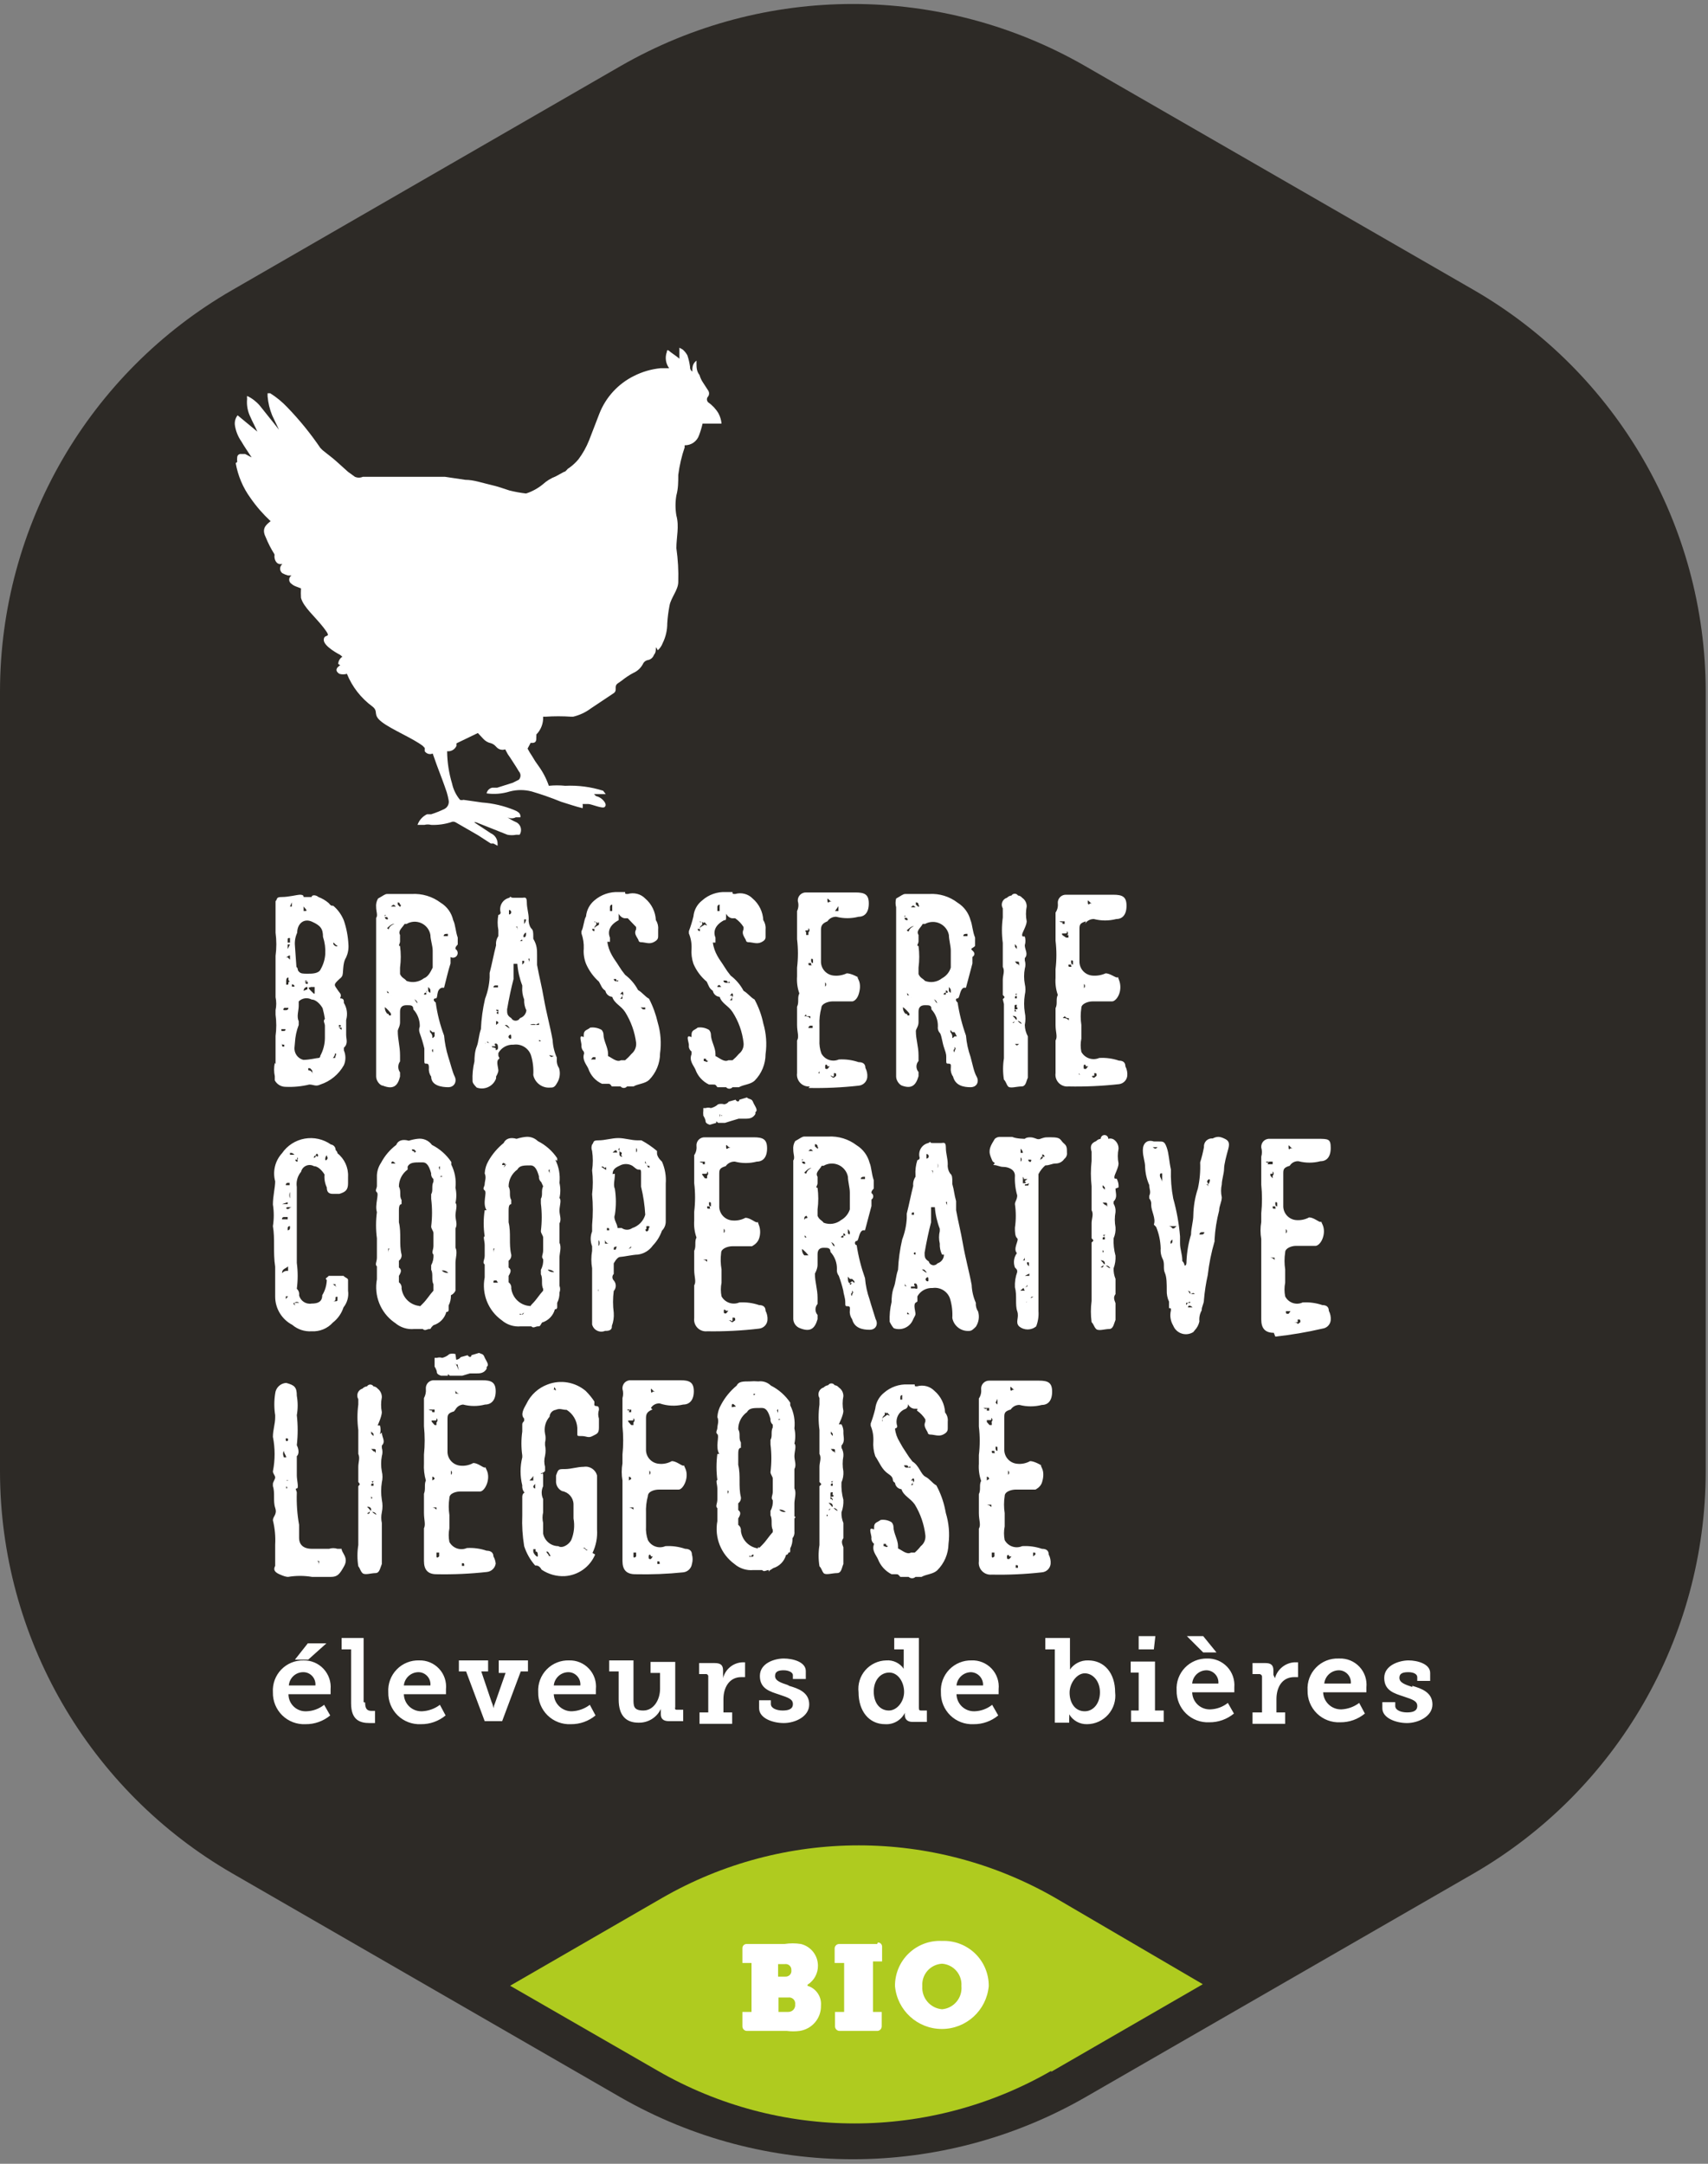 <?xml version="1.0" encoding="UTF-8"?>
<svg width="45px" height="57px" viewBox="0 0 45 57" version="1.1" xmlns="http://www.w3.org/2000/svg" xmlns:xlink="http://www.w3.org/1999/xlink">
    <rect x="0" y="0" width="45" height="57" fill="#808080" stroke="none"/>
    <title>Logo_BCL</title>
    <g id="Page-1" stroke="none" stroke-width="1" fill="none" fill-rule="evenodd">
        <g id="Logo_BCL">
            <path d="M38.83,7.64 L28.59,1.74 C24.801,-0.44 20.139,-0.44 16.35,1.74 L6.12,7.64 C2.338,9.817 0.005,13.846 0,18.21 L0,38.77 C0.007,43.136 2.339,47.167 6.12,49.35 L16.35,55.25 C20.14,57.424 24.8,57.424 28.59,55.25 L38.83,49.35 C42.605,47.163 44.933,43.133 44.94,38.77 L44.94,18.21 C44.933,13.849 42.605,9.822 38.83,7.64 L38.83,7.64 Z" id="Path" fill="#2D2A26" fill-rule="nonzero"></path>
            <path d="M6.25,12.17 C6.245,12.127 6.245,12.083 6.25,12.04 C6.253,12.016 6.264,11.994 6.283,11.979 C6.302,11.964 6.326,11.957 6.35,11.96 L6.46,11.96 L6.63,12.05 L6.63,12.05 L6.63,12.05 C6.54,11.91 6.44,11.77 6.36,11.63 C6.272,11.505 6.214,11.361 6.19,11.21 C6.175,11.114 6.2,11.016 6.26,10.94 L6.78,11.37 C6.72,11.23 6.65,11.11 6.6,10.99 C6.525,10.842 6.494,10.675 6.51,10.51 C6.507,10.483 6.507,10.457 6.51,10.43 C6.636,10.489 6.749,10.575 6.84,10.68 L7.2,11.13 L7.35,11.32 L7.17,10.94 C7.105,10.78 7.065,10.612 7.05,10.44 L7.05,10.36 L7.12,10.36 C7.285,10.464 7.436,10.588 7.57,10.73 C7.89,11.061 8.181,11.419 8.44,11.8 L8.5,11.86 C8.62,11.96 8.75,12.05 8.87,12.16 L9.17,12.43 L9.35,12.56 C9.417,12.59 9.493,12.59 9.56,12.56 L9.56,12.56 C9.87,12.56 10.28,12.56 10.56,12.56 L11,12.56 L11.72,12.56 L12.26,12.64 C12.48,12.64 12.7,12.72 12.92,12.77 C13.14,12.82 13.26,12.87 13.42,12.92 C13.565,12.956 13.712,12.983 13.86,13 L13.86,13 C14.02,12.948 14.169,12.867 14.3,12.76 C14.399,12.669 14.515,12.598 14.64,12.55 L14.86,12.43 C14.91,12.43 14.94,12.35 14.99,12.33 C15.083,12.264 15.167,12.187 15.24,12.1 C15.355,11.946 15.449,11.778 15.52,11.6 L15.79,10.9 C15.96,10.463 16.289,10.106 16.71,9.9 C16.926,9.792 17.16,9.724 17.4,9.7 L17.68,9.7 L17.68,9.7 L17.63,9.7 C17.538,9.576 17.515,9.414 17.57,9.27 C17.57,9.21 17.6,9.21 17.66,9.27 L17.84,9.4 L17.9,9.45 C17.9,9.45 17.9,9.39 17.9,9.37 L17.9,9.21 L17.9,9.16 L17.99,9.21 C18.038,9.253 18.079,9.304 18.11,9.36 C18.143,9.458 18.166,9.558 18.18,9.66 C18.175,9.711 18.198,9.761 18.24,9.79 C18.24,9.69 18.24,9.58 18.35,9.5 L18.35,9.57 C18.35,9.67 18.35,9.78 18.43,9.88 C18.451,9.955 18.485,10.026 18.53,10.09 L18.66,10.29 C18.689,10.336 18.689,10.394 18.66,10.44 C18.638,10.461 18.625,10.49 18.625,10.52 C18.625,10.55 18.638,10.579 18.66,10.6 C18.77,10.676 18.862,10.775 18.93,10.89 C18.974,10.974 19.002,11.066 19.01,11.16 L18.93,11.16 L18.85,11.16 L18.51,11.16 C18.487,11.262 18.457,11.362 18.42,11.46 C18.367,11.624 18.212,11.734 18.04,11.73 C18.035,11.746 18.035,11.764 18.04,11.78 C17.959,12.017 17.902,12.262 17.87,12.51 C17.87,12.69 17.87,12.87 17.82,13.05 C17.79,13.225 17.79,13.405 17.82,13.58 C17.9,13.87 17.82,14.15 17.82,14.44 C17.862,14.735 17.879,15.032 17.87,15.33 C17.87,15.54 17.68,15.74 17.64,15.95 C17.61,16.105 17.59,16.262 17.58,16.42 C17.581,16.6 17.54,16.778 17.46,16.94 C17.433,17.013 17.389,17.079 17.33,17.13 C17.317,17.101 17.3,17.074 17.28,17.05 C17.28,17.13 17.28,17.19 17.23,17.25 C17.204,17.325 17.139,17.379 17.06,17.39 C17.014,17.401 16.975,17.43 16.95,17.47 C16.895,17.587 16.799,17.679 16.68,17.73 C16.574,17.787 16.474,17.854 16.38,17.93 L16.28,18 C16.16,18.08 16.28,18.18 16.17,18.26 L15.57,18.66 C15.43,18.765 15.27,18.84 15.1,18.88 C14.99,18.88 15.17,18.88 15.05,18.88 C14.824,18.865 14.596,18.865 14.37,18.88 L14.31,18.88 C14.318,19.055 14.253,19.225 14.13,19.35 C14.133,19.37 14.133,19.39 14.13,19.41 C14.13,19.5 14.13,19.56 14.04,19.57 L13.98,19.57 L13.9,19.72 C13.936,19.789 13.976,19.856 14.02,19.92 C14.071,20.01 14.128,20.097 14.19,20.18 C14.305,20.339 14.396,20.514 14.46,20.7 L14.46,20.7 C14.603,20.685 14.747,20.685 14.89,20.7 C15.228,20.684 15.567,20.728 15.89,20.83 L15.96,20.92 L15.65,20.92 L15.7,20.97 L15.7,20.97 C15.794,20.992 15.877,21.049 15.93,21.13 C15.93,21.13 15.99,21.21 15.93,21.26 C15.87,21.31 15.58,21.18 15.5,21.18 C15.42,21.18 15.39,21.18 15.35,21.18 C15.357,21.216 15.357,21.254 15.35,21.29 C15.14,21.24 14.98,21.18 14.78,21.12 C14.528,21.017 14.271,20.927 14.01,20.85 C13.82,20.8 13.62,20.8 13.43,20.85 C13.233,20.911 13.025,20.929 12.82,20.9 L12.82,20.9 C12.835,20.824 12.894,20.765 12.97,20.75 L13.1,20.75 L13.51,20.62 L13.67,20.54 C13.728,20.478 13.728,20.382 13.67,20.32 L13.61,20.22 C13.53,20.1 13.46,19.98 13.38,19.87 L13.31,19.74 C13.233,19.767 13.147,19.748 13.09,19.69 C13.09,19.69 13.09,19.69 13.03,19.63 C13.004,19.608 12.973,19.591 12.94,19.58 C12.859,19.564 12.785,19.522 12.73,19.46 L12.59,19.31 L12.59,19.31 L12.03,19.58 C12.024,19.6 12.024,19.62 12.03,19.64 C11.99,19.741 11.888,19.802 11.78,19.79 L11.78,19.79 C11.783,20.078 11.827,20.364 11.91,20.64 C11.944,20.798 12.016,20.946 12.12,21.07 C12.149,21.079 12.181,21.079 12.21,21.07 L12.7,21.14 C12.992,21.161 13.279,21.229 13.55,21.34 C13.59,21.354 13.627,21.374 13.66,21.4 C13.7,21.43 13.72,21.481 13.71,21.53 L13.59,21.53 C13.521,21.566 13.439,21.566 13.37,21.53 C13.436,21.577 13.506,21.618 13.58,21.65 C13.645,21.675 13.695,21.728 13.716,21.794 C13.737,21.86 13.728,21.932 13.69,21.99 L13.6,21.99 L13.6,21.99 C13.524,22.005 13.446,22.005 13.37,21.99 L12.54,21.66 L12.42,21.66 L12.42,21.66 C12.42,21.66 12.47,21.66 12.49,21.66 L12.93,21.95 L12.93,21.95 C13.041,21.998 13.112,22.109 13.11,22.23 L13.11,22.28 L13,22.22 L12.93,22.22 L12.59,22 L12,21.66 C11.962,21.64 11.918,21.64 11.88,21.66 C11.712,21.713 11.536,21.737 11.36,21.73 C11.301,21.715 11.239,21.715 11.18,21.73 L11.01,21.73 L11,21.73 C11.043,21.607 11.133,21.506 11.25,21.45 L11.36,21.45 C11.48,21.412 11.597,21.365 11.71,21.31 C11.794,21.267 11.839,21.173 11.82,21.08 C11.808,21.009 11.791,20.939 11.77,20.87 C11.7,20.66 11.62,20.45 11.54,20.24 C11.46,20.03 11.45,19.98 11.4,19.85 C11.325,19.884 11.236,19.858 11.19,19.79 C11.19,19.79 11.19,19.73 11.19,19.71 C11.19,19.69 11.19,19.71 11.14,19.65 C10.88,19.45 10.32,19.22 10.06,19.02 C9.8,18.82 9.99,18.75 9.81,18.61 C9.511,18.391 9.279,18.093 9.14,17.75 C9.075,17.77 9.005,17.77 8.94,17.75 C8.85,17.69 8.83,17.62 8.94,17.54 C9.05,17.46 8.94,17.54 8.99,17.54 L8.91,17.49 C8.914,17.413 8.955,17.342 9.02,17.3 L8.96,17.25 C8.96,17.25 8.52,17.03 8.53,16.85 C8.54,16.67 8.77,16.85 8.53,16.54 C8.29,16.23 8,16 7.93,15.75 C7.925,15.667 7.925,15.583 7.93,15.5 L7.93,15.5 L7.8,15.45 C7.756,15.434 7.715,15.411 7.68,15.38 C7.642,15.356 7.619,15.315 7.619,15.27 C7.619,15.225 7.642,15.184 7.68,15.16 L7.68,15.16 L7.59,15.16 C7.538,15.146 7.487,15.126 7.44,15.1 C7.402,15.072 7.38,15.027 7.38,14.98 C7.38,14.933 7.402,14.888 7.44,14.86 L7.44,14.86 L7.38,14.86 C7.29,14.86 7.23,14.76 7.23,14.65 C7.235,14.634 7.235,14.616 7.23,14.6 C7.14,14.457 7.063,14.307 7,14.15 C6.89,13.93 7,13.83 7.13,13.73 L7.13,13.73 C6.932,13.546 6.754,13.342 6.6,13.12 C6.401,12.847 6.268,12.532 6.21,12.2" id="Path" fill="#FFFFFF" fill-rule="nonzero"></path>
            <path d="M27.69,54.58 L31.69,52.27 L27.81,50 C24.601,48.15 20.649,48.15 17.44,50 L13.44,52.31 L17.33,54.55 C20.539,56.4 24.491,56.4 27.7,54.55" id="Path" fill="#AFCB1F" fill-rule="nonzero"></path>
            <path d="M24.82,51.13 C24.495,51.113 24.178,51.232 23.943,51.457 C23.708,51.682 23.577,51.995 23.58,52.32 C23.638,52.959 24.173,53.449 24.815,53.449 C25.457,53.449 25.992,52.959 26.05,52.32 C26.053,51.996 25.923,51.686 25.691,51.461 C25.458,51.236 25.143,51.116 24.82,51.13 M24.82,52.93 C24.509,52.903 24.277,52.631 24.3,52.32 C24.289,52.172 24.338,52.027 24.436,51.916 C24.534,51.805 24.672,51.738 24.82,51.73 C24.966,51.74 25.102,51.808 25.198,51.919 C25.293,52.03 25.341,52.174 25.33,52.32 C25.344,52.469 25.298,52.617 25.202,52.731 C25.106,52.846 24.969,52.917 24.82,52.93 M21.28,52.28 L21.28,52.28 C21.451,52.172 21.553,51.982 21.55,51.78 C21.549,51.509 21.363,51.274 21.1,51.21 C20.958,51.188 20.812,51.188 20.67,51.21 L19.67,51.21 C19.639,51.21 19.609,51.223 19.588,51.246 C19.568,51.269 19.557,51.299 19.56,51.33 L19.56,51.71 L19.8,51.71 L19.8,53 L19.56,53 L19.56,53.38 C19.56,53.443 19.608,53.495 19.67,53.5 L20.73,53.5 C20.843,53.515 20.957,53.515 21.07,53.5 C21.399,53.45 21.639,53.163 21.63,52.83 C21.649,52.593 21.498,52.376 21.27,52.31 M20.5,51.74 L20.68,51.74 C20.725,51.734 20.77,51.748 20.803,51.779 C20.836,51.81 20.853,51.855 20.85,51.9 C20.856,51.945 20.842,51.99 20.811,52.023 C20.78,52.056 20.735,52.073 20.69,52.07 L20.5,52.07 L20.5,51.74 Z M20.76,53 L20.51,53 L20.51,52.62 L20.77,52.62 C20.819,52.613 20.869,52.63 20.905,52.665 C20.94,52.701 20.957,52.751 20.95,52.8 C20.956,52.853 20.938,52.906 20.902,52.944 C20.865,52.983 20.813,53.003 20.76,53 M23.11,51.21 L22.11,51.21 C22.044,51.21 21.99,51.264 21.99,51.33 L21.99,51.71 L22.24,51.71 L22.24,53 L22,53 L22,53.38 C22,53.446 22.054,53.5 22.12,53.5 L23.12,53.5 C23.182,53.495 23.23,53.443 23.23,53.38 L23.23,53 L23,53 L23,51.67 L23.24,51.67 L23.24,51.29 C23.243,51.259 23.232,51.229 23.212,51.206 C23.191,51.183 23.161,51.17 23.13,51.17" id="Shape" fill="#FFFFFF" fill-rule="nonzero"></path>
            <path d="M9,40.8 L8.89,40.8 C8.818,40.777 8.742,40.777 8.67,40.8 L8.22,40.8 C7.99,40.8 7.88,40.69 7.88,40.51 C7.88,40.33 7.88,40.29 7.88,40.17 C7.83,39.89 7.81,39.605 7.82,39.32 C7.82,39.27 7.76,39.21 7.82,39.21 C7.88,39.21 7.82,38.99 7.82,38.87 L7.82,38.36 C7.88,38.31 7.88,38.19 7.82,38.07 C7.85,37.808 7.85,37.542 7.82,37.28 C7.85,37.111 7.85,36.939 7.82,36.77 C7.82,36.54 7.76,36.49 7.54,36.43 C7.388,36.439 7.265,36.558 7.25,36.71 C7.22,36.899 7.22,37.091 7.25,37.28 L7.25,37.34 C7.25,37.51 7.19,37.67 7.19,37.85 C7.25,38.15 7.25,38.46 7.19,38.76 C7.19,38.82 7.25,38.87 7.25,38.92 C7.25,38.97 7.19,39.04 7.19,39.09 L7.19,39.15 C7.25,39.32 7.19,39.54 7.25,39.72 C7.31,39.9 7.19,39.94 7.19,40.05 C7.242,40.259 7.262,40.475 7.25,40.69 L7.25,41.25 C7.19,41.36 7.25,41.42 7.36,41.47 C7.47,41.52 7.54,41.54 7.59,41.54 C7.799,41.505 8.011,41.505 8.22,41.54 L8.72,41.54 C8.89,41.54 8.95,41.47 9.07,41.25 C9.19,41.03 9,40.91 9,40.8 M7.59,38 L7.59,38 C7.59,38 7.59,38 7.59,37.95 C7.59,37.9 7.59,38 7.53,37.95 L7.53,37.89 C7.59,37.89 7.59,37.89 7.59,37.95 L7.59,38 Z M7.48,38.22 C7.48,38.29 7.54,38.34 7.54,38.39 L7.48,38.39 C7.48,38.39 7.43,38.29 7.48,38.22 M7.54,39.15 C7.54,39.15 7.6,39.21 7.54,39.21 L7.54,39 C7.558,38.987 7.582,38.987 7.6,39 C7.6,39 7.6,39 7.54,39 M8.4,41.23 C8.4,41.17 8.4,41.12 8.34,41.12 C8.45,41.12 8.4,41.12 8.4,41.23 M7.24,28 L7.24,28 C7.215,28.115 7.215,28.235 7.24,28.35 L7.24,28.46 C7.295,28.564 7.403,28.629 7.52,28.63 C7.732,28.64 7.944,28.62 8.15,28.57 C8.26,28.57 8.32,28.63 8.44,28.57 C8.704,28.484 8.925,28.302 9.06,28.06 C9.114,27.936 9.114,27.794 9.06,27.67 L9.06,27.6 C9.18,27.49 9.12,27.38 9.12,27.26 C9.12,27.14 9.12,26.99 9.12,26.87 C9.164,26.718 9.143,26.555 9.06,26.42 C9.06,26.35 9.06,26.3 8.96,26.3 L8.96,26.3 C9.01,26.18 8.96,26.18 8.89,26.07 C8.82,25.96 8.78,25.95 8.89,25.84 C9,25.73 8.96,25.79 9.01,25.72 C9.06,25.65 9.01,25.39 9.12,25.22 C9.168,25.113 9.189,24.997 9.18,24.88 C9.169,24.665 9.129,24.453 9.06,24.25 C9,24.099 8.904,23.965 8.78,23.86 C8.72,23.86 8.72,23.86 8.66,23.79 C8.58,23.721 8.489,23.667 8.39,23.63 C8.32,23.57 8.21,23.57 8.21,23.63 L8,23.63 C8,23.57 7.94,23.57 7.89,23.57 C7.84,23.57 7.6,23.63 7.43,23.63 C7.26,23.63 7.32,23.68 7.26,23.74 L7.26,24 C7.26,24.12 7.26,24.23 7.26,24.28 L7.26,24.57 C7.287,24.772 7.287,24.978 7.26,25.18 L7.26,26.27 C7.284,26.382 7.284,26.498 7.26,26.61 L7.26,26.73 C7.285,26.916 7.285,27.104 7.26,27.29 C7.26,27.52 7.26,27.8 7.26,28.03 M7.49,27.57 C7.43,27.57 7.43,27.57 7.43,27.52 L7.43,27.46 C7.43,27.52 7.43,27.52 7.49,27.52 L7.49,27.57 Z M7.49,26.61 C7.49,26.61 7.49,26.55 7.49,26.55 L7.49,26.61 C7.43,26.61 7.49,26.55 7.49,26.55 L7.6,26.55 C7.6,26.583 7.573,26.61 7.54,26.61 M7.6,25.87 C7.6,25.94 7.6,25.94 7.54,25.94 L7.54,25.87 C7.54,25.82 7.54,25.75 7.6,25.75 L7.6,25.82 C7.66,25.87 7.6,25.87 7.6,25.87 M8.23,28.32 C8.23,28.25 8.23,28.25 8.17,28.25 L8.23,28.25 L8.17,28.2 C8.12,28.2 8.12,28.2 8.12,28.14 L8.17,28.14 C8.23,28.2 8.23,28.2 8.23,28.25 L8.23,28.32 Z M8.79,27.87 L8.77,27.87 C8.803,27.838 8.824,27.795 8.83,27.75 C8.89,27.75 8.83,27.81 8.83,27.87 M8.94,27.07 L9,27.07 L9,27.13 L8.93,27.07 L8.93,27 C9,27 9,27.05 8.93,27.05 M8.93,26.93 L8.93,26.9 L8.93,26.9 C8.93,26.9 8.93,26.97 8.87,26.97 C8.88,26.978 8.887,26.988 8.89,27 M8.89,24.91 C8.89,24.96 8.78,24.91 8.78,24.85 C8.78,24.79 8.84,24.91 8.89,24.91 M8.32,24 C8.32,24.07 8.32,24.07 8.32,24.12 L8.32,24 Z M8,24 L8,23.88 C8.1,24 8.1,24 8,24 L8,24.07 C8,24 8,24 8,24 M7.77,24.91 C7.76,24.793 7.781,24.676 7.83,24.57 C7.83,24.34 8,24.18 8.22,24.28 C8.44,24.38 8.51,24.46 8.51,24.68 C8.558,24.825 8.578,24.978 8.57,25.13 C8.561,25.271 8.52,25.407 8.45,25.53 C8.4,25.65 8.22,25.65 8.11,25.65 L8.1,25.65 C7.98,25.65 7.92,25.65 7.87,25.59 C7.82,25.53 7.87,25.53 7.81,25.47 L7.77,24.91 Z M8.29,26 C8.29,26 8.29,26 8.29,26.09 L8.29,26.14 C8.29,26.2 8.29,26.2 8.18,26.09 C8.07,25.98 8.18,26.03 8.18,26 M8.1,26 L8.1,26.06 L8,26.1 L8,26.1 C8,26.1 8,26 8.1,26 M8.04,25.9 L8.04,25.83 L8.1,25.83 L8,25.89 C8.06,25.89 8.11,25.82 8.11,25.89 C8.11,25.96 8.06,25.89 8,25.89 M7.77,27.47 C7.779,27.309 7.812,27.15 7.87,27 L7.87,26.9 C7.81,26.78 7.87,26.62 7.87,26.5 C7.87,26.38 7.87,26.38 7.87,26.38 C7.96,26.291 8.098,26.27 8.21,26.33 C8.32,26.33 8.44,26.45 8.5,26.56 C8.525,26.652 8.545,26.746 8.56,26.84 C8.5,26.9 8.56,26.95 8.56,27.02 L8.56,27.35 C8.558,27.511 8.516,27.669 8.44,27.81 C8.44,27.81 8.44,27.87 8.39,27.87 C8.34,27.87 8.16,27.92 7.99,27.92 C7.839,27.881 7.74,27.735 7.76,27.58 L7.77,27.47 Z M7.77,25.99 L7.69,25.99 L7.69,25.93 L7.58,25.93 C7.64,25.93 7.69,25.93 7.69,25.93 C7.69,25.93 7.76,25.93 7.76,25.99 M7.69,23.77 L7.69,23.88 C7.69,23.88 7.69,23.88 7.64,23.88 L7.69,23.77 Z M7.58,24.77 C7.58,24.71 7.58,24.71 7.64,24.71 L7.64,24.83 L7.58,24.83 L7.58,24.77 Z M7.58,24.88 L7.64,24.88 L7.58,25 L7.58,24.88 Z M7.64,25.17 L7.64,25.28 L7.58,25.22 L7.52,25.22 C7.58,25.22 7.58,25.17 7.64,25.17 M7.41,27.11 L7.52,27.11 C7.52,27.16 7.52,27.16 7.41,27.16 C7.3,27.16 7.41,27.27 7.41,27.22 C7.419,27.184 7.419,27.146 7.41,27.11 M14.68,30.58 L14.68,30.51 C14.552,30.319 14.376,30.164 14.17,30.06 C14.083,29.975 13.961,29.934 13.84,29.95 C13.762,29.959 13.685,29.976 13.61,30 C13.44,29.95 13.32,30 13.27,30.11 C13.109,30.241 12.973,30.4 12.87,30.58 C12.811,30.681 12.777,30.794 12.77,30.91 C12.82,31.02 12.77,31.12 12.77,31.19 C12.77,31.26 12.7,31.31 12.77,31.36 C12.84,31.41 12.7,31.7 12.82,31.88 L12.77,31.88 C12.735,32.109 12.735,32.341 12.77,32.57 C12.77,32.57 12.82,32.57 12.77,32.57 C12.72,32.57 12.77,32.69 12.77,32.8 C12.77,32.91 12.77,32.97 12.77,33.08 C12.77,33.19 12.7,33.26 12.77,33.31 L12.77,33.65 C12.685,34.082 12.861,34.525 13.22,34.78 C13.358,34.899 13.539,34.957 13.72,34.94 L14,34.94 C14.05,35 14.11,34.94 14.17,34.94 C14.23,34.94 14.22,34.94 14.28,34.84 C14.446,34.79 14.575,34.658 14.62,34.49 C14.635,34.493 14.65,34.489 14.662,34.479 C14.674,34.47 14.68,34.455 14.68,34.44 C14.68,34.44 14.68,34.44 14.68,34.32 C14.723,34.237 14.743,34.144 14.74,34.05 C14.763,33.992 14.763,33.928 14.74,33.87 L14.74,33.48 C14.8,33.48 14.74,33.48 14.74,33.48 L14.74,33.13 C14.74,33.02 14.8,32.85 14.74,32.74 L14.74,32.23 C14.8,32.12 14.74,32.01 14.74,31.89 C14.74,31.77 14.8,31.61 14.74,31.56 C14.77,31.428 14.77,31.292 14.74,31.16 C14.763,30.95 14.725,30.738 14.63,30.55 M14.4,31.91 C14.4,31.84 14.4,31.84 14.4,31.84 L14.4,32 L14.4,31.91 Z M13.32,30.65 L13.32,30.7 L13.27,30.76 L13.32,30.65 Z M13.16,31.67 L13,31.66 C13,31.66 13.08,31.66 13.08,31.72 M13,33 L13,32.89 L13,32.89 C13.06,32.89 13,32.89 13,33 M13.12,33.79 L13,33.79 C13,33.73 13,33.73 13.08,33.73 L13.12,33.79 Z M13.23,30.69 L13.23,30.69 L13.23,30.69 C13.23,30.69 13.23,30.57 13.34,30.69 L13.23,30.69 Z M13.74,34.63 L13.69,34.63 C13.69,34.58 13.74,34.63 13.74,34.63 C13.74,34.63 13.8,34.58 13.8,34.58 C13.8,34.58 13.8,34.63 13.74,34.63 M14.31,31.25 C14.25,31.37 14.31,31.48 14.25,31.58 L14.25,31.7 C14.28,31.942 14.28,32.188 14.25,32.43 C14.25,32.49 14.31,32.55 14.31,32.6 C14.31,32.65 14.31,32.83 14.31,32.94 C14.31,33.05 14.25,33.11 14.31,33.17 C14.318,33.267 14.297,33.365 14.25,33.45 L14.25,33.57 C14.31,33.68 14.25,33.84 14.31,33.95 L14.31,34 C14.2,34.12 14.14,34.23 14.03,34.34 C13.92,34.45 14.03,34.4 13.92,34.4 C13.683,34.366 13.499,34.177 13.47,33.94 C13.478,33.878 13.451,33.816 13.4,33.78 L13.4,33.61 C13.47,33.5 13.47,33.44 13.4,33.39 L13.4,33.21 C13.451,33.174 13.478,33.112 13.47,33.05 C13.4,32.77 13.47,32.48 13.4,32.2 L13.4,31.9 C13.4,31.83 13.4,31.72 13.47,31.72 L13.47,31.61 C13.4,31.5 13.47,31.38 13.4,31.26 C13.399,31.082 13.485,30.914 13.63,30.81 C13.69,30.7 13.8,30.7 13.98,30.7 L13.98,30.7 C14.09,30.7 14.15,30.81 14.2,30.99 C14.193,31.047 14.216,31.103 14.26,31.14 L14.31,31.25 Z M14.48,30.8 L14.48,30.92 C14.48,30.85 14.42,30.85 14.48,30.8 M14.55,33.51 C14.503,33.507 14.46,33.486 14.43,33.45 C14.493,33.442 14.556,33.464 14.6,33.51 L14.55,33.51 Z M27.68,41.2 C27.688,41.114 27.67,41.027 27.63,40.95 C27.63,40.85 27.57,40.8 27.45,40.8 C27.283,40.743 27.106,40.719 26.93,40.73 C26.758,40.804 26.559,40.735 26.47,40.57 C26.446,40.451 26.446,40.329 26.47,40.21 L26.47,39.86 C26.447,39.711 26.447,39.559 26.47,39.41 C26.47,39.29 26.65,39.24 26.76,39.24 L27.28,39.24 C27.28,39.24 27.41,39.18 27.45,39.06 C27.49,38.94 27.51,38.79 27.45,38.67 C27.39,38.55 27.45,38.61 27.45,38.61 C27.45,38.61 27.26,38.49 27.14,38.49 C27.037,38.548 26.918,38.573 26.8,38.56 C26.615,38.545 26.469,38.395 26.46,38.21 L26.46,37.35 C26.46,37.23 26.46,37.18 26.63,37.13 C26.681,37.053 26.768,37.008 26.86,37.01 C27.053,37.06 27.257,37.06 27.45,37.01 C27.61,37.01 27.72,36.9 27.72,36.66 C27.72,36.42 27.61,36.37 27.37,36.37 L26.07,36.37 C26.009,36.367 25.95,36.39 25.907,36.435 C25.865,36.479 25.844,36.539 25.85,36.6 C25.859,36.685 25.838,36.77 25.79,36.84 L25.79,37.58 C25.82,37.829 25.82,38.081 25.79,38.33 L25.79,38.56 C25.779,38.713 25.799,38.866 25.85,39.01 C25.79,39.12 25.85,39.24 25.79,39.36 L25.79,39.86 C25.79,40.05 25.85,40.17 25.79,40.27 L25.79,41.13 C25.777,41.224 25.808,41.319 25.875,41.388 C25.941,41.456 26.035,41.49 26.13,41.48 C26.571,41.489 27.012,41.469 27.45,41.42 C27.569,41.411 27.666,41.319 27.68,41.2 M26.56,38.74 C26.577,38.753 26.587,38.774 26.587,38.795 C26.587,38.816 26.577,38.837 26.56,38.85 L26.56,38.74 Z M26.73,36.61 L26.68,36.61 C26.62,36.67 26.62,36.61 26.62,36.55 C26.62,36.49 26.68,36.61 26.73,36.61 M26.28,36.85 L26.28,37 L26.23,36.95 L26.28,36.85 Z M26.23,38.11 C26.28,38.11 26.28,38.11 26.28,38.16 L26.28,38.22 C26.23,38.22 26.23,38.16 26.23,38.16 L26.23,38.11 Z M26.28,38.28 L26.2,38.28 C26.13,38.28 26.13,38.28 26.13,38.22 L26.2,38.22 C26.2,38.28 26.2,38.28 26.25,38.28 M26.13,37.47 L26.13,37.54 L26.07,37.54 L26,37.46 C26,37.46 26,37.41 26,37.41 L26.06,37.41 C26.12,37.41 26.12,37.41 26.12,37.35 C26.137,37.363 26.147,37.384 26.147,37.405 C26.147,37.426 26.137,37.447 26.12,37.46 M26,39 L26,38.9 C26.033,38.9 26.06,38.927 26.06,38.96 L26,39 Z M26.06,37.09 L26.06,37.16 L26,37.16 C26,37.11 26,37.1 26,37.09 C26,37.08 26,37.15 25.91,37.09 L26.06,37.09 Z M26,39.64 L26,39.64 L26,39.64 C26.06,39.64 26.06,39.64 26.12,39.64 L26.12,39.7 C26.089,39.666 26.046,39.645 26,39.64 M26.2,41 C26.13,41.07 26.13,41 26.13,41 L26.13,40.9 L26.2,40.9 L26.2,41 Z M26.53,41 C26.53,40.95 26.59,40.95 26.59,41 L26.65,41 L26.59,41.07 C26.53,41.07 26.53,41.07 26.53,41 M26.76,41.3 C26.7,41.3 26.7,41.3 26.65,41.3 L26.7,41.3 C26.76,41.3 26.76,41.3 26.76,41.3 L26.76,41.23 C26.82,41.23 26.82,41.23 26.82,41.3 L26.76,41.3 Z M27.22,41 L27.22,40.9 C27.28,40.9 27.28,40.9 27.28,40.95 L27.22,41 Z M19.05,44.22 L19.05,44.22 C19.053,44.183 19.053,44.147 19.05,44.11 L19.05,44 C19.05,43.86 18.98,43.81 18.83,43.81 L18.42,43.81 L18.42,44.1 L18.59,44.1 C18.609,44.096 18.629,44.103 18.643,44.117 C18.657,44.131 18.664,44.151 18.66,44.17 L18.66,45.11 L18.43,45.11 L18.43,45.41 L19.29,45.41 L19.29,45.11 L19.06,45.11 L19.06,44.76 C19.06,44.46 19.21,44.18 19.53,44.18 L19.63,44.18 L19.63,43.79 L19.56,43.79 C19.315,43.801 19.108,43.972 19.05,44.21 M26.17,30.69 C26.28,30.69 26.33,30.74 26.44,30.74 C26.55,30.74 26.74,30.8 26.74,30.97 C26.731,31.145 26.751,31.321 26.8,31.49 C26.8,31.6 26.74,31.65 26.74,31.72 C26.77,31.926 26.77,32.134 26.74,32.34 C26.74,32.45 26.74,32.57 26.8,32.62 C26.86,32.67 26.67,32.9 26.8,33.02 L26.8,33 C26.713,33.11 26.69,33.258 26.74,33.39 C26.8,33.45 26.8,33.45 26.8,33.51 C26.753,33.638 26.733,33.774 26.74,33.91 C26.8,34.13 26.74,34.37 26.8,34.54 C26.86,34.71 26.74,34.83 26.85,34.94 C26.98,35.049 27.17,35.049 27.3,34.94 C27.349,34.813 27.37,34.676 27.36,34.54 L27.36,30.93 C27.405,30.842 27.466,30.764 27.54,30.7 C27.66,30.7 27.71,30.65 27.82,30.65 C27.909,30.649 27.991,30.604 28.04,30.53 C28.093,30.49 28.12,30.425 28.11,30.36 C28.11,30.25 28.11,30.19 28.04,30.13 C27.97,30.07 27.99,30.07 27.93,30.01 C27.87,29.95 27.71,29.96 27.59,29.96 C27.47,29.96 27.42,30.01 27.36,30.01 C27.3,30.01 27.25,29.96 27.14,29.96 C27.03,29.96 27,30 27,30 C27,30 26.78,30 26.67,29.95 L26.37,29.95 C26.312,29.942 26.253,29.961 26.21,30 C26.1,30.18 26.03,30.29 26.1,30.47 C26.17,30.65 26.15,30.58 26.21,30.64 M27.46,30.47 L27.46,30.41 C27.493,30.41 27.52,30.437 27.52,30.47 L27.46,30.47 C27.52,30.52 27.4,30.52 27.4,30.58 C27.4,30.64 27.4,30.47 27.46,30.47 M27,33.09 L27,33.09 L27,33.15 L27,33.2 L26.95,33.2 C27,33.15 27,33.15 27,33.09 M27.12,33.55 C27.12,33.61 27.12,33.61 27.12,33.61 C27.12,33.61 27.05,33.61 27.05,33.61 L27.05,33.61 L27,33.61 L27.12,33.55 Z M27.12,33.66 L27.12,33.78 C27.12,33.78 27.12,33.78 27.12,33.72 C27.12,33.66 27.12,33.66 27.12,33.66 M27,33.9 C27.039,33.9 27.07,33.869 27.07,33.83 C27.07,33.9 27.07,33.9 27,33.9 C26.93,33.9 27,34 27,34 L26.88,34 M27.11,34.22 L27.11,34.27 L27.06,34.27 C27.06,34.303 27.033,34.33 27,34.33 L27,34.33 C27,34.38 27,34.45 27,34.45 L27,34.45 C27.07,34.38 27,34.33 27.07,34.27 L27.18,34.27 C27.18,34.22 27.12,34.22 27.18,34.16 L27.23,34.16 L27.11,34.22 Z M27.11,33.36 L27.06,33.3 L27.06,33.25 C27.11,33.25 27.11,33.25 27.11,33.3 L27.11,33.36 Z M27.09,30.55 L27.15,30.55 C27.2,30.55 27.15,30.61 27.15,30.61 C27.117,30.61 27.09,30.583 27.09,30.55 L27.04,30.55 L27.09,30.55 Z M27.09,31.23 L27,31.23 C27,31.17 27,31.23 27.11,31.17 L27.09,31.23 Z M26.99,31.12 L27,31.12 C27.07,31.17 27,31.17 26.95,31.17 L26.95,31 C27,31.06 26.95,31.06 27,31.06 C27.05,31.06 27.07,31.06 27.07,31.06 M26.89,30.26 C26.923,30.288 26.945,30.327 26.95,30.37 L26.89,30.37 L26.89,30.26 Z M26.89,30.49 C26.907,30.503 26.917,30.524 26.917,30.545 C26.917,30.566 26.907,30.587 26.89,30.6 L26.89,30.49 Z M22.22,37.75 C22.227,37.67 22.21,37.59 22.17,37.52 C22.1,37.52 22.1,37.52 22.1,37.52 C22.1,37.52 22.22,37.28 22.22,37.17 C22.194,37.041 22.194,36.909 22.22,36.78 C22.222,36.688 22.177,36.601 22.1,36.55 C22.073,36.516 22.033,36.494 21.99,36.49 C21.972,36.461 21.94,36.443 21.905,36.443 C21.87,36.443 21.838,36.461 21.82,36.49 C21.775,36.496 21.732,36.517 21.7,36.55 C21.643,36.566 21.598,36.608 21.576,36.663 C21.555,36.718 21.56,36.779 21.59,36.83 L21.59,37 C21.56,37.222 21.56,37.448 21.59,37.67 L21.59,38.3 C21.65,38.41 21.59,38.52 21.59,38.64 L21.59,39.04 C21.65,39.1 21.65,39.1 21.59,39.15 L21.59,40.7 C21.56,40.885 21.56,41.075 21.59,41.26 C21.65,41.32 21.65,41.38 21.7,41.44 C21.75,41.5 21.93,41.44 22.05,41.44 C22.17,41.44 22.17,41.32 22.22,41.2 L22.22,40.76 C22.17,40.64 22.17,40.59 22.22,40.52 L22.22,40.12 C22.183,40.031 22.166,39.936 22.17,39.84 C22.209,39.735 22.226,39.622 22.22,39.51 C22.179,39.36 22.162,39.205 22.17,39.05 C22.21,38.959 22.227,38.859 22.22,38.76 C22.195,38.628 22.195,38.492 22.22,38.36 C22.227,38.283 22.209,38.206 22.17,38.14 L22.17,38.08 C22.27,37.97 22.22,37.86 22.22,37.74 M21.89,37.71 L21.94,37.77 L21.94,37.83 L21.89,37.77 L21.89,37.71 Z M22,38.23 L22,38.29 C22,38.274 21.994,38.259 21.982,38.248 C21.971,38.236 21.956,38.23 21.94,38.23 L21.89,38.17 C22,38.17 22,38.17 22,38.23 M21.94,39.08 C21.89,39.02 21.89,39.02 21.94,39.02 C21.99,39.02 21.89,39.02 21.94,39.08 L21.94,39.14 L21.89,39.14 C21.89,39.08 21.89,39.08 21.94,39.08 M21.94,39.31 C21.94,39.37 21.94,39.37 21.88,39.37 L21.94,39.37 C21.99,39.43 21.94,39.43 21.88,39.43 L21.94,39.49 L21.94,39.54 C21.94,39.525 21.934,39.51 21.922,39.501 C21.91,39.491 21.895,39.487 21.88,39.49 L21.88,39.37 C21.88,39.31 21.88,39.31 21.94,39.31 M21.83,39.77 C21.94,39.7 21.94,39.7 21.83,39.59 C21.94,39.59 21.94,39.65 21.94,39.7 C21.94,39.75 21.99,39.7 22.05,39.77 C22.11,39.84 21.99,39.77 21.94,39.7 C21.89,39.63 21.88,39.82 21.83,39.77 M22.05,40.34 C21.99,40.34 21.99,40.34 21.94,40.34 L22.05,40.34 Z M21.78,40 L21.78,39.9 C21.78,39.9 21.84,39.9 21.78,39.95 M12,37.13 C12.04,37.056 12.116,37.007 12.2,37 C12.39,37.05 12.59,37.05 12.78,37 C12.94,37 13.06,36.89 13.06,36.65 C13.06,36.41 12.94,36.36 12.71,36.36 L11.45,36.36 C11.387,36.354 11.325,36.376 11.28,36.42 C11.236,36.465 11.214,36.527 11.22,36.59 C11.228,36.673 11.21,36.757 11.17,36.83 L11.17,37.57 C11.195,37.819 11.195,38.071 11.17,38.32 L11.17,38.55 C11.161,38.702 11.178,38.854 11.22,39 C11.17,39.11 11.22,39.23 11.17,39.35 L11.17,39.85 C11.17,40.04 11.22,40.16 11.17,40.26 L11.17,41.12 C11.17,41.35 11.27,41.47 11.5,41.47 C11.944,41.479 12.388,41.459 12.83,41.41 C12.948,41.398 13.042,41.307 13.06,41.19 C13.054,41.123 13.034,41.058 13,41 C13,40.9 12.93,40.85 12.82,40.85 C12.653,40.793 12.476,40.769 12.3,40.78 C12.128,40.854 11.929,40.785 11.84,40.62 C11.816,40.501 11.816,40.379 11.84,40.26 L11.84,39.91 C11.817,39.761 11.817,39.609 11.84,39.46 C11.84,39.34 12.01,39.29 12.13,39.29 L12.65,39.29 C12.7,39.29 12.77,39.23 12.82,39.11 C12.87,38.99 12.88,38.84 12.82,38.72 C12.76,38.6 12.82,38.66 12.77,38.66 C12.72,38.66 12.59,38.54 12.47,38.54 C12.366,38.597 12.248,38.622 12.13,38.61 C11.945,38.595 11.799,38.445 11.79,38.26 L11.79,37.4 C11.79,37.28 11.79,37.23 11.96,37.18 M12.07,36.71 L12,36.71 C12,36.77 12,36.71 12,36.65 C12,36.59 12,36.71 12.11,36.71 M12.17,41.25 L12.17,41.18 C12.23,41.18 12.23,41.18 12.23,41.25 L12.17,41.25 C12.11,41.25 12.11,41.25 12.05,41.25 L12.11,41.25 C12.17,41.25 12.17,41.25 12.17,41.25 M11.58,36.88 L11.58,37 L11.58,36.95 L11.58,36.88 Z M11.58,38.14 C11.58,38.14 11.58,38.14 11.58,38.19 L11.58,38.25 C11.58,38.25 11.58,38.19 11.58,38.19 L11.58,38.14 Z M11.5,37.47 L11.5,37.54 L11.45,37.54 L11.39,37.47 C11.39,37.47 11.34,37.42 11.39,37.42 L11.45,37.42 C11.5,37.42 11.5,37.42 11.5,37.36 C11.517,37.373 11.527,37.394 11.527,37.415 C11.527,37.436 11.517,37.457 11.5,37.47 M11.39,39 L11.39,38.9 C11.406,38.9 11.421,38.906 11.432,38.918 C11.444,38.929 11.45,38.944 11.45,38.96 L11.39,39 Z M11.45,37.13 L11.45,37.2 L11.39,37.2 C11.377,37.178 11.377,37.152 11.39,37.13 C11.39,37.13 11.39,37.19 11.29,37.13 L11.45,37.13 Z M11.39,39.71 L11.34,39.71 L11.39,39.71 C11.45,39.71 11.45,39.71 11.5,39.71 L11.5,39.77 C11.473,39.736 11.433,39.714 11.39,39.71 M11.57,41 C11.5,41.07 11.5,41 11.5,41 L11.5,40.9 L11.57,40.9 L11.57,41 Z M11.88,38.74 C11.897,38.753 11.907,38.774 11.907,38.795 C11.907,38.816 11.897,38.837 11.88,38.85 L11.88,38.74 Z M31.27,43.1 L31.7,43.53 L32.05,43.53 L31.7,43.1 L31.27,43.1 Z M35.27,43.69 C35.046,43.681 34.829,43.767 34.673,43.928 C34.517,44.088 34.436,44.307 34.45,44.53 C34.444,44.758 34.534,44.978 34.697,45.138 C34.86,45.297 35.082,45.381 35.31,45.37 C35.547,45.373 35.777,45.291 35.96,45.14 L35.81,44.86 C35.674,44.963 35.51,45.022 35.34,45.03 C35.084,45.036 34.871,44.836 34.86,44.58 L36,44.58 C36,44.58 36,44.5 36,44.45 C36.02,44.252 35.954,44.054 35.818,43.909 C35.682,43.763 35.489,43.683 35.29,43.69 M34.89,44.35 C34.911,44.15 35.079,43.999 35.28,44 C35.369,44.002 35.452,44.041 35.511,44.108 C35.57,44.174 35.598,44.262 35.59,44.35 L34.89,44.35 Z M31.81,43.69 C31.588,43.684 31.374,43.772 31.22,43.931 C31.066,44.091 30.986,44.308 31,44.53 C30.994,44.758 31.084,44.978 31.247,45.138 C31.41,45.297 31.632,45.381 31.86,45.37 C32.097,45.373 32.327,45.291 32.51,45.14 L32.35,44.86 C32.219,44.964 32.057,45.024 31.89,45.03 C31.766,45.035 31.646,44.991 31.555,44.906 C31.465,44.821 31.413,44.704 31.41,44.58 L32.52,44.58 C32.52,44.58 32.52,44.5 32.52,44.45 C32.537,44.251 32.468,44.053 32.331,43.908 C32.193,43.763 32,43.684 31.8,43.69 M31.41,44.35 C31.426,44.152 31.591,43.999 31.79,44 C31.879,44.002 31.962,44.041 32.021,44.108 C32.08,44.174 32.108,44.262 32.1,44.35 L31.41,44.35 Z M33.55,44.12 L33.55,44.12 L33.55,44 C33.55,43.86 33.48,43.81 33.34,43.81 L33,43.81 L33,44.1 L33.18,44.1 C33.219,44.1 33.25,44.131 33.25,44.17 L33.25,45.11 L33,45.11 L33,45.41 L33.86,45.41 L33.86,45.11 L33.63,45.11 L33.63,44.76 C33.63,44.46 33.77,44.18 34.1,44.18 L34.2,44.18 L34.2,43.79 L34.1,43.79 C33.858,43.807 33.653,43.976 33.59,44.21 M15.39,27.75 C15.33,27.92 15.45,28.04 15.5,28.15 C15.559,28.328 15.689,28.473 15.86,28.55 L16,28.55 C16.07,28.55 16.07,28.55 16.12,28.62 L16.35,28.62 C16.371,28.645 16.402,28.66 16.435,28.66 C16.468,28.66 16.499,28.645 16.52,28.62 L16.69,28.62 C16.81,28.55 16.99,28.55 17.1,28.45 C17.285,28.264 17.389,28.012 17.39,27.75 C17.428,27.479 17.408,27.203 17.33,26.94 C17.28,26.721 17.203,26.509 17.1,26.31 C16.99,26.25 16.93,26.15 16.81,26.08 C16.727,25.923 16.611,25.787 16.47,25.68 C16.408,25.604 16.351,25.524 16.3,25.44 C16.24,25.34 16.18,25.27 16.12,25.16 C16.059,25.052 16.018,24.933 16,24.81 C16,24.81 16.07,24.81 16.07,24.81 L16.07,24.7 C16,24.53 16.07,24.36 16.3,24.24 C16.3,24.24 16.3,24.24 16.3,24.12 C16.3,24 16.3,24.07 16.3,24.07 C16.3,24.07 16.36,24.19 16.47,24.19 C16.58,24.19 16.54,24.19 16.54,24.19 C16.54,24.19 16.7,24.36 16.76,24.42 L16.76,24.48 C16.7,24.59 16.76,24.65 16.82,24.76 C16.82,24.793 16.847,24.82 16.88,24.82 C17,24.82 17.1,24.88 17.22,24.82 C17.34,24.76 17.34,24.71 17.34,24.65 L17.34,24.48 C17.348,24.395 17.327,24.311 17.28,24.24 C17.269,24.02 17.168,23.813 17,23.67 C16.881,23.548 16.704,23.502 16.54,23.55 C16.47,23.55 16.47,23.55 16.47,23.5 L16.3,23.5 C16.066,23.488 15.837,23.567 15.66,23.72 C15.534,23.825 15.455,23.976 15.44,24.14 C15.38,24.24 15.38,24.42 15.32,24.53 L15.32,24.59 C15.365,24.718 15.386,24.854 15.38,24.99 C15.369,25.126 15.39,25.263 15.44,25.39 C15.518,25.569 15.634,25.73 15.78,25.86 C15.85,25.98 15.85,26.03 15.95,26.1 C15.968,26.188 16.041,26.253 16.13,26.26 C16.19,26.44 16.36,26.49 16.47,26.66 C16.624,26.906 16.723,27.182 16.76,27.47 C16.77,27.58 16.725,27.689 16.64,27.76 C16.588,27.822 16.532,27.878 16.47,27.93 L16.36,27.93 C16.25,27.99 16.13,27.87 16.02,27.82 L16.02,27.76 C16.02,27.59 15.9,27.42 15.9,27.25 C15.898,27.205 15.88,27.163 15.85,27.13 C15.759,27.078 15.654,27.057 15.55,27.07 C15.49,27.13 15.38,27.13 15.38,27.25 C15.38,27.37 15.38,27.3 15.32,27.3 C15.26,27.3 15.32,27.47 15.32,27.53 C15.312,27.593 15.334,27.656 15.38,27.7 M16.88,26.54 L17,26.54 L17,26.59 L16.94,26.59 L16.88,26.54 Z M16.07,23.89 C16.07,23.857 16.097,23.83 16.13,23.83 L16.13,24 L16.07,24 L16.07,23.89 Z M15.78,24.36 C15.71,24.41 15.66,24.41 15.66,24.47 L15.66,24.53 C15.627,24.53 15.6,24.503 15.6,24.47 L15.66,24.47 C15.66,24.41 15.66,24.41 15.71,24.36 L15.71,24.29 L15.66,24.29 C15.66,24.24 15.66,24.29 15.71,24.29 C15.76,24.29 15.71,24.36 15.78,24.29 L15.78,24.36 C15.78,24.41 15.78,24.36 15.78,24.36 M16.23,25.85 C16.197,25.85 16.17,25.823 16.17,25.79 L16.23,25.79 C16.243,25.808 16.243,25.832 16.23,25.85 C16.23,25.85 16.29,25.79 16.29,25.85 L16.18,25.85 L16.23,25.85 Z M16.4,26.19 L16.4,26.31 L16.34,26.31 C16.4,26.25 16.4,26.25 16.4,26.19 L16.34,26.19 L16.34,26.19 L16.4,26.12 C16.45,26.19 16.4,26.23 16.4,26.23 M15.62,27.85 L15.69,27.85 C15.69,27.85 15.69,27.91 15.69,27.91 C15.69,27.91 15.69,27.91 15.57,27.91 L15.62,27.85 Z M37.21,44.44 C37.03,44.38 36.87,44.33 36.87,44.2 C36.87,44.07 36.98,44.05 37.11,44.05 C37.24,44.05 37.34,44.1 37.34,44.18 L37.34,44.28 L37.68,44.28 L37.68,44.07 C37.68,43.83 37.34,43.74 37.11,43.74 C36.88,43.74 36.47,43.86 36.47,44.2 C36.47,44.54 36.74,44.61 36.98,44.69 C37.22,44.77 37.34,44.81 37.34,44.94 C37.34,45.07 37.23,45.11 37.07,45.11 C36.91,45.11 36.76,45.05 36.76,44.94 L36.76,44.84 L36.42,44.84 L36.42,45 C36.42,45.26 36.78,45.39 37.07,45.39 C37.36,45.39 37.74,45.22 37.74,44.9 C37.74,44.58 37.45,44.48 37.21,44.41 M10.41,34.85 C10.548,34.969 10.729,35.027 10.91,35.01 L11.14,35.01 C11.2,35.07 11.25,35.01 11.31,35.01 C11.37,35.01 11.31,35.01 11.42,34.91 C11.586,34.86 11.715,34.728 11.76,34.56 C11.775,34.563 11.79,34.559 11.802,34.549 C11.814,34.54 11.82,34.525 11.82,34.51 C11.82,34.51 11.82,34.51 11.82,34.39 C11.863,34.307 11.883,34.214 11.88,34.12 C11.933,34.096 11.976,34.053 12,34 L12,33.61 C12.06,33.61 12,33.61 12,33.61 L12,33.26 C12,33.15 12.06,32.98 12,32.87 L12,32.36 C12.06,32.25 12,32.14 12,32.02 C12,31.9 12.06,31.74 12,31.69 C12.03,31.558 12.03,31.422 12,31.29 C12.023,31.08 11.985,30.868 11.89,30.68 L11.89,30.61 C11.762,30.419 11.586,30.264 11.38,30.16 C11.293,30.04 11.147,29.979 11,30 C10.922,30.009 10.845,30.026 10.77,30.05 C10.6,30 10.48,30.05 10.44,30.16 C10.274,30.285 10.137,30.446 10.04,30.63 C9.974,30.728 9.936,30.842 9.93,30.96 C9.93,31.07 9.93,31.17 9.93,31.24 C9.93,31.31 9.87,31.36 9.93,31.41 C9.99,31.46 9.87,31.75 9.93,31.93 L9.93,31.93 C9.9,32.159 9.9,32.391 9.93,32.62 C9.93,32.62 9.93,32.62 9.93,32.62 C9.93,32.62 9.93,32.74 9.93,32.85 C9.93,32.96 9.93,33.02 9.93,33.13 C9.93,33.24 9.87,33.31 9.93,33.36 L9.93,33.7 C9.85,34.132 10.025,34.572 10.38,34.83 M10.23,33 L10.23,32.89 L10.23,32.89 C10.29,32.89 10.23,32.89 10.23,33 M11.76,33.53 C11.714,33.525 11.671,33.504 11.64,33.47 C11.703,33.46 11.767,33.483 11.81,33.53 L11.76,33.53 Z M11.65,31 C11.65,31 11.71,31 11.71,30.95 C11.71,30.9 11.71,31 11.65,31 L11.59,31 C11.59,31 11.65,30.95 11.65,31 M11.59,30.72 L11.59,30.84 C11.59,30.77 11.53,30.77 11.59,30.72 M10.91,30.28 L10.96,30.33 C10.91,30.4 10.91,30.33 10.91,30.33 C10.91,30.33 10.85,30.33 10.85,30.28 L10.91,30.28 Z M10.74,30.73 C10.8,30.62 10.91,30.62 11.09,30.62 L11.14,30.62 C11.25,30.62 11.31,30.73 11.36,30.91 C11.353,30.967 11.376,31.023 11.42,31.06 L11.42,31.13 C11.36,31.25 11.42,31.36 11.36,31.46 L11.36,31.58 C11.39,31.822 11.39,32.068 11.36,32.31 C11.36,32.37 11.42,32.43 11.42,32.48 C11.42,32.53 11.42,32.71 11.42,32.82 C11.42,32.93 11.36,32.99 11.42,33.05 C11.428,33.147 11.407,33.245 11.36,33.33 L11.36,33.45 C11.42,33.56 11.36,33.72 11.42,33.83 L11.42,34 C11.31,34.12 11.25,34.23 11.14,34.34 C11.03,34.45 11.09,34.4 11.03,34.4 C10.793,34.366 10.609,34.177 10.58,33.94 C10.588,33.878 10.561,33.816 10.51,33.78 L10.51,33.61 C10.58,33.5 10.58,33.44 10.51,33.39 L10.51,33.21 C10.561,33.174 10.588,33.112 10.58,33.05 C10.51,32.77 10.58,32.48 10.51,32.2 L10.51,31.9 C10.51,31.83 10.51,31.72 10.58,31.72 L10.58,31.61 C10.51,31.5 10.58,31.38 10.51,31.26 C10.509,31.082 10.595,30.914 10.74,30.81 M10.47,30.7 C10.47,30.7 10.47,30.65 10.47,30.65 L10.47,30.7 L10.47,30.76 L10.47,30.7 Z M10.37,30.65 L10.31,30.65 L10.31,30.65 L10.31,30.65 C10.31,30.65 10.31,30.53 10.42,30.65 M21.3,28.66 C21.741,28.669 22.182,28.649 22.62,28.6 C22.739,28.591 22.836,28.499 22.85,28.38 C22.858,28.294 22.84,28.207 22.8,28.13 C22.8,28.03 22.74,27.98 22.62,27.98 C22.453,27.923 22.276,27.899 22.1,27.91 C21.928,27.984 21.729,27.915 21.64,27.75 C21.6,27.638 21.583,27.519 21.59,27.4 L21.59,27 C21.583,26.848 21.6,26.696 21.64,26.55 C21.64,26.44 21.82,26.38 21.93,26.38 L22.45,26.38 C22.5,26.38 22.58,26.32 22.62,26.2 C22.66,26.08 22.68,25.93 22.62,25.81 C22.56,25.69 22.62,25.75 22.62,25.75 C22.62,25.75 22.43,25.64 22.31,25.64 C22.204,25.69 22.087,25.711 21.97,25.7 C21.785,25.685 21.639,25.535 21.63,25.35 L21.63,24.49 C21.63,24.37 21.68,24.32 21.8,24.27 C21.851,24.193 21.938,24.148 22.03,24.15 C22.223,24.2 22.427,24.2 22.62,24.15 C22.78,24.15 22.89,24.04 22.89,23.8 C22.89,23.56 22.78,23.51 22.54,23.51 L21.24,23.51 C21.179,23.507 21.12,23.53 21.077,23.575 C21.035,23.619 21.014,23.679 21.02,23.74 C21.046,23.826 21.039,23.919 21,24 L21,24.74 C21.03,24.989 21.03,25.241 21,25.49 L21,25.72 C20.989,25.873 21.009,26.026 21.06,26.17 C21,26.28 21.06,26.4 21,26.52 L21,27 C21,27.19 21.06,27.31 21,27.41 L21,28.27 C20.987,28.364 21.018,28.459 21.085,28.528 C21.151,28.596 21.245,28.63 21.34,28.62 M21.97,28.34 L21.97,28.27 C22.03,28.27 22.03,28.27 22.03,28.34 L21.97,28.39 C21.91,28.39 21.91,28.34 21.86,28.34 L21.91,28.34 C21.97,28.39 21.97,28.34 21.97,28.34 M21.8,28.09 L21.86,28.09 L21.8,28.16 C21.74,28.16 21.74,28.16 21.74,28.09 C21.74,28.02 21.8,28.04 21.8,28.09 M21.74,25.88 C21.757,25.893 21.767,25.914 21.767,25.935 C21.767,25.956 21.757,25.977 21.74,25.99 L21.74,25.88 Z M22.09,23.87 L22.09,24 L22,24 L22.09,23.87 Z M21.91,23.75 L21.86,23.75 C21.8,23.81 21.8,23.75 21.8,23.69 C21.8,23.63 21.86,23.75 21.91,23.75 M21.41,27.02 L21.41,27.08 L21.3,27.08 C21.3,27.062 21.307,27.045 21.321,27.034 C21.334,27.022 21.352,27.017 21.37,27.02 M21.59,28.22 L21.59,28.28 C21.54,28.28 21.59,28.22 21.59,28.22 L21.54,28.17 M21.37,25.26 C21.42,25.26 21.42,25.26 21.42,25.31 L21.42,25.37 C21.37,25.37 21.37,25.31 21.37,25.31 L21.37,25.26 Z M21.42,25.43 L21.37,25.43 C21.3,25.43 21.3,25.43 21.3,25.37 L21.37,25.37 C21.37,25.43 21.37,25.43 21.42,25.43 M21.3,24.56 L21.3,24.63 L21.24,24.63 L21.24,24.56 C21.24,24.56 21.19,24.51 21.24,24.51 L21.24,24.51 C21.3,24.51 21.3,24.51 21.3,24.45 C21.317,24.463 21.327,24.484 21.327,24.505 C21.327,24.526 21.317,24.547 21.3,24.56 M21.24,26.72 C21.24,26.77 21.24,26.77 21.35,26.77 L21.35,26.83 C21.322,26.797 21.283,26.775 21.24,26.77 L21.19,26.77 L21.24,26.72 Z M12,35.67 C11.948,35.655 11.892,35.655 11.84,35.67 C11.786,35.719 11.721,35.753 11.65,35.77 C11.605,35.755 11.555,35.755 11.51,35.77 L11.45,35.77 L11.45,35.83 L11.45,36 C11.45,36 11.51,36.09 11.51,36.15 C11.51,36.21 11.62,36.24 11.62,36.24 L11.8,36.24 C11.8,36.19 11.8,36.19 11.85,36.24 L11.9,36.24 L12.03,36.24 L12.18,36.24 L12.38,36.18 L12.54,36.18 C12.63,36.18 12.72,36.18 12.79,36.1 C12.86,36.02 12.79,36.04 12.84,35.99 C12.89,35.94 12.79,35.82 12.76,35.74 C12.73,35.66 12.68,35.67 12.62,35.64 L12.42,35.7 C12.42,35.76 12.36,35.76 12.32,35.7 L12.14,35.75 C12.112,35.789 12.068,35.815 12.02,35.82 M12.09,36.1 C12,35.9 12,35.9 12,36 C12,35.92 12,35.91 12,35.9 C12,35.89 12,35.9 12,35.81 C12,35.72 12,35.81 12,35.9 C12,35.99 12.07,35.9 12.06,35.98 M24.21,45 L24.21,43.15 L23.56,43.15 L23.56,43.45 L23.81,43.45 L23.81,43.85 C23.806,43.887 23.806,43.923 23.81,43.96 L23.81,43.96 C23.707,43.81 23.532,43.726 23.35,43.74 C23.138,43.744 22.938,43.838 22.798,43.998 C22.659,44.158 22.595,44.369 22.62,44.58 C22.62,45.07 22.89,45.42 23.32,45.42 C23.538,45.434 23.743,45.316 23.84,45.12 L23.84,45.12 C23.837,45.143 23.837,45.167 23.84,45.19 L23.84,45.19 C23.84,45.28 23.9,45.36 24.04,45.36 L24.42,45.36 L24.42,45.06 L24.28,45.06 C24.23,45.06 24.21,45.06 24.21,44.99 M23.42,45.06 C23.18,45.06 23.02,44.86 23.02,44.56 C23.02,44.26 23.2,44.06 23.43,44.06 C23.66,44.06 23.82,44.31 23.82,44.57 C23.82,44.83 23.63,45.06 23.42,45.06 M23.07,34.75 C23.02,34.58 22.96,34.41 22.91,34.23 C22.846,34.049 22.806,33.861 22.79,33.67 C22.689,33.388 22.615,33.096 22.57,32.8 C22.51,32.8 22.51,32.69 22.57,32.69 C22.63,32.69 22.62,32.46 22.73,32.41 L22.79,32.41 L22.96,31.77 L22.96,31.6 C22.989,31.582 23.007,31.55 23.007,31.515 C23.007,31.48 22.989,31.448 22.96,31.43 C22.96,31.38 22.96,31.38 23.02,31.31 L23.02,31.09 C22.96,30.92 22.96,30.74 22.91,30.63 C22.86,30.439 22.738,30.274 22.57,30.17 C22.355,30.006 22.089,29.925 21.82,29.94 L21.19,29.94 C21.13,29.94 21.08,29.99 20.95,30.06 C20.909,30.129 20.891,30.21 20.9,30.29 C20.9,30.4 20.95,30.51 20.9,30.57 L20.9,34.75 C20.906,34.859 20.977,34.954 21.08,34.99 C21.36,35.1 21.47,34.99 21.54,34.75 L21.54,34.64 C21.467,34.557 21.467,34.433 21.54,34.35 L21.54,34.19 C21.54,33.95 21.47,33.78 21.47,33.55 C21.47,33.55 21.54,33.43 21.54,33.32 C21.54,33.21 21.54,33.15 21.54,33.04 C21.54,32.93 21.59,32.87 21.7,32.87 C21.81,32.87 21.88,32.87 21.88,32.98 C21.993,33.102 22.054,33.264 22.05,33.43 C22.042,33.494 22.06,33.559 22.1,33.61 C22.148,33.741 22.188,33.874 22.22,34.01 C22.22,34.07 22.27,34.19 22.27,34.3 C22.27,34.41 22.27,34.41 22.34,34.41 C22.41,34.41 22.39,34.47 22.39,34.53 C22.382,34.608 22.404,34.687 22.45,34.75 C22.51,34.99 22.73,35.03 22.91,35.03 C23.09,35.03 23.14,34.87 23.07,34.75 M22.79,31 L22.79,31.06 L22.68,31.06 C22.68,31 22.73,31 22.79,31 M21.13,30.6 L21.19,30.6 C21.19,30.6 21.25,30.66 21.19,30.66 C21.157,30.66 21.13,30.633 21.13,30.6 L21.13,30.54 C21.19,30.54 21.13,30.54 21.13,30.6 M21.13,33.07 L21.19,33.07 C21.147,33.025 21.125,32.963 21.13,32.9 C21.194,32.949 21.251,33.006 21.3,33.07 L21.3,33.07 L21.25,33.07 C21.25,33.07 21.19,33.07 21.13,33.07 M21.19,32.14 L21.19,32.09 C21.19,32.074 21.196,32.059 21.208,32.048 C21.219,32.036 21.234,32.03 21.25,32.03 C21.25,32.03 21.3,32.09 21.25,32.09 C21.2,32.09 21.19,32.14 21.19,32.14 M21.25,30.89 C21.25,30.95 21.19,30.89 21.19,30.89 C21.19,30.89 21.3,30.77 21.36,30.77 C21.42,30.77 21.3,30.77 21.25,30.89 M21.42,32.66 C21.404,32.66 21.389,32.654 21.378,32.642 C21.366,32.631 21.36,32.616 21.36,32.6 C21.327,32.6 21.3,32.627 21.3,32.66 L21.3,32.6 L21.25,32.6 C21.2,32.6 21.2,32.6 21.2,32.54 L21.25,32.6 L21.25,32.65 L21.37,32.65 L21.42,32.66 Z M21.3,30.32 C21.36,30.26 21.36,30.26 21.42,30.32 L21.3,30.32 Z M21.47,30.2 L21.47,30.14 C21.47,30.14 21.54,30.14 21.54,30.2 C21.54,30.26 21.59,30.2 21.54,30.26 L21.47,30.2 Z M21.88,32.72 C21.937,32.728 21.982,32.773 21.99,32.83 C21.93,32.83 21.93,32.72 21.88,32.72 M21.7,32.21 C21.65,32.14 21.59,32.14 21.54,32.03 L21.54,31.86 C21.565,31.671 21.565,31.479 21.54,31.29 C21.47,31.29 21.54,31.23 21.54,31.17 L21.54,31 C21.47,30.89 21.59,30.82 21.65,30.71 L21.7,30.71 C21.821,30.639 21.968,30.632 22.095,30.689 C22.222,30.747 22.314,30.863 22.34,31 C22.34,31.12 22.39,31.29 22.39,31.41 L22.39,31.86 C22.351,31.979 22.269,32.079 22.16,32.14 C22.03,32.243 21.855,32.27 21.7,32.21 M22.39,32.49 C22.39,32.49 22.39,32.55 22.34,32.49 L22.34,32.38 C22.39,32.44 22.39,32.44 22.39,32.49 M22.27,32.55 L22.22,32.55 L22.22,32.6 L22.16,32.6 C22.16,32.585 22.166,32.57 22.178,32.561 C22.19,32.551 22.205,32.547 22.22,32.55 L22.22,32.49 C22.235,32.49 22.25,32.496 22.259,32.508 C22.269,32.52 22.273,32.535 22.27,32.55 M22.39,33.8 C22.34,33.8 22.34,33.69 22.34,33.69 L22.34,33.63 L22.39,33.69 L22.45,33.69 L22.51,33.75 L22.51,33.8 L22.45,33.75 L22.39,33.8 L22.45,33.8 C22.39,33.86 22.39,33.86 22.39,33.8 M22.45,34.09 L22.45,34 C22.51,34.06 22.45,34.06 22.45,34.12 C22.45,34.18 22.39,34.06 22.45,34.06 M31.48,35.04 C31.541,34.976 31.582,34.896 31.6,34.81 C31.589,34.709 31.61,34.608 31.66,34.52 C31.66,34.41 31.72,34.35 31.72,34.24 C31.739,34.021 31.772,33.804 31.82,33.59 C31.854,33.289 31.914,32.991 32,32.7 L32,32.65 C32.014,32.393 32.055,32.139 32.12,31.89 C32.12,31.77 32.19,31.66 32.19,31.54 C32.165,31.428 32.165,31.312 32.19,31.2 C32.19,31.08 32.25,30.91 32.25,30.79 C32.25,30.67 32.31,30.45 32.36,30.27 C32.41,30.09 32.36,30.04 32.25,29.99 C32.14,29.94 32.07,29.93 31.95,29.99 C31.887,29.984 31.825,30.006 31.78,30.05 C31.736,30.095 31.714,30.157 31.72,30.22 C31.695,30.355 31.662,30.489 31.62,30.62 C31.63,30.852 31.61,31.084 31.56,31.31 C31.485,31.536 31.445,31.772 31.44,32.01 C31.44,32.18 31.38,32.35 31.38,32.52 C31.311,32.747 31.271,32.983 31.26,33.22 C31.26,33.28 31.26,33.34 31.21,33.34 C31.205,33.294 31.184,33.251 31.15,33.22 L31.15,33.22 C31.15,33.03 31.09,32.92 31.09,32.75 L31.09,32.57 C31.062,32.232 31.002,31.897 30.91,31.57 C30.862,31.32 30.842,31.065 30.85,30.81 C30.8,30.59 30.8,30.4 30.74,30.23 C30.68,30.06 30.64,30.07 30.52,30.07 L30.4,30.07 C30.22,30.01 30.11,30.12 30.11,30.3 C30.11,30.48 30.17,30.59 30.17,30.75 C30.177,30.912 30.214,31.072 30.28,31.22 C30.28,31.34 30.33,31.39 30.28,31.5 L30.28,31.57 C30.32,31.617 30.338,31.679 30.33,31.74 C30.33,31.91 30.46,32.09 30.4,32.26 L30.46,32.32 C30.535,32.501 30.575,32.694 30.58,32.89 C30.571,32.99 30.592,33.091 30.64,33.18 C30.69,33.3 30.64,33.42 30.69,33.53 C30.74,33.64 30.74,33.82 30.74,33.99 C30.736,34.093 30.756,34.196 30.8,34.29 L30.8,34.46 C30.85,34.46 30.85,34.46 30.85,34.52 C30.816,34.656 30.838,34.8 30.91,34.92 C30.95,35.02 31.032,35.097 31.135,35.13 C31.237,35.163 31.349,35.148 31.44,35.09 M31.83,31.2 C31.83,31.14 31.77,31.14 31.83,31.08 C31.89,31.02 31.89,31.14 31.83,31.2 L31.83,31.26 C31.83,31.227 31.803,31.2 31.77,31.2 L31.83,31.2 Z M31.67,32.46 L31.73,32.46 C31.73,32.493 31.703,32.52 31.67,32.52 L31.6,32.52 C31.6,32.487 31.627,32.46 31.66,32.46 M31.25,34.38 L31.25,34.32 L31.3,34.32 C31.3,34.32 31.36,34.26 31.36,34.32 L31.3,34.32 L31.25,34.38 Z M31.3,34.44 C31.3,34.38 31.36,34.38 31.42,34.44 L31.3,34.44 Z M31.36,34.03 L31.36,34.09 C31.42,34.09 31.42,34.03 31.48,34.09 L31.36,34.09 L31.3,34 L31.36,34.03 Z M30.37,30.22 L30.5,30.22 C30.44,30.27 30.44,30.27 30.37,30.22 M30.62,31.14 C30.62,31.08 30.56,31.02 30.56,30.97 C30.56,30.92 30.56,30.91 30.62,30.91 L30.62,31.14 Z M30.89,32.7 C30.89,32.7 30.89,32.76 30.84,32.76 L30.84,32.7 L30.89,32.65 L30.89,32.7 Z M30.89,32.36 C30.868,32.325 30.831,32.303 30.79,32.3 L31,32.3 L30.93,32.36 M28.67,43.74 C28.48,43.733 28.299,43.824 28.19,43.98 L28.19,43.98 C28.193,43.933 28.193,43.887 28.19,43.84 L28.19,43.15 L27.54,43.15 L27.54,43.45 L27.79,43.45 L27.79,45.38 L28.17,45.38 L28.17,45.28 C28.173,45.24 28.173,45.2 28.17,45.16 L28.17,45.16 C28.268,45.326 28.448,45.425 28.64,45.42 C28.854,45.419 29.057,45.326 29.198,45.166 C29.34,45.005 29.406,44.792 29.38,44.58 C29.38,44.08 29.1,43.74 28.67,43.74 M28.58,45.08 C28.31,45.08 28.18,44.84 28.18,44.59 C28.18,44.34 28.37,44.08 28.58,44.08 C28.79,44.08 28.98,44.28 28.98,44.58 C28.98,44.88 28.8,45.08 28.58,45.08 M9.58,44.84 L9.58,43.15 L9,43.15 L9,43.45 L9.25,43.45 L9.25,44.87 C9.25,45.31 9.48,45.39 9.74,45.39 L9.88,45.39 L9.88,45.07 L9.79,45.07 C9.66,45.07 9.62,45 9.62,44.85 M20,35 C20.116,34.987 20.207,34.896 20.22,34.78 C20.228,34.694 20.21,34.607 20.17,34.53 C20.17,34.43 20.11,34.38 20,34.38 C19.833,34.323 19.656,34.299 19.48,34.31 C19.305,34.385 19.102,34.316 19.01,34.15 C18.986,34.031 18.986,33.909 19.01,33.79 L19.01,33.44 C18.984,33.295 18.981,33.146 19,33 C19,32.89 19.18,32.83 19.29,32.83 L19.81,32.83 C19.81,32.83 19.94,32.77 19.99,32.65 C20.04,32.53 20.04,32.38 19.99,32.26 C19.94,32.14 19.99,32.2 19.94,32.2 C19.89,32.2 19.76,32.08 19.64,32.08 C19.533,32.138 19.411,32.162 19.29,32.15 C19.105,32.135 18.959,31.985 18.95,31.8 L18.95,30.94 C18.95,30.82 18.95,30.77 19.12,30.72 C19.174,30.642 19.265,30.597 19.36,30.6 C19.55,30.65 19.75,30.65 19.94,30.6 C20.1,30.6 20.21,30.49 20.21,30.25 C20.21,30.01 20.1,29.96 19.86,29.96 L18.57,29.96 C18.509,29.957 18.45,29.98 18.407,30.025 C18.365,30.069 18.344,30.129 18.35,30.19 C18.359,30.275 18.338,30.36 18.29,30.43 L18.29,31.17 C18.32,31.419 18.32,31.671 18.29,31.92 L18.29,32.15 C18.279,32.303 18.299,32.456 18.35,32.6 C18.29,32.71 18.35,32.83 18.29,32.95 L18.29,33.45 C18.29,33.64 18.35,33.76 18.29,33.86 L18.29,34.72 C18.277,34.814 18.308,34.909 18.375,34.978 C18.441,35.046 18.535,35.08 18.63,35.07 C19.088,35.077 19.545,35.054 20,35 M19.3,34.78 L19.3,34.71 C19.37,34.71 19.37,34.71 19.37,34.78 L19.3,34.83 C19.25,34.83 19.25,34.78 19.19,34.78 L19.25,34.78 C19.3,34.83 19.3,34.78 19.3,34.78 M19.13,34.53 L19.19,34.53 L19.13,34.6 C19.07,34.6 19.07,34.6 19.07,34.53 C19.07,34.46 19.13,34.53 19.13,34.53 M19.07,32.37 C19.087,32.383 19.097,32.404 19.097,32.425 C19.097,32.446 19.087,32.467 19.07,32.48 L19.07,32.37 Z M19.25,30.24 L19.19,30.24 C19.13,30.3 19.13,30.24 19.13,30.18 C19.13,30.12 19.19,30.24 19.25,30.24 M18.68,31.67 C18.73,31.67 18.73,31.67 18.73,31.72 L18.73,31.78 C18.68,31.78 18.68,31.72 18.68,31.72 L18.68,31.67 Z M18.73,31.84 L18.7,31.84 C18.63,31.84 18.63,31.84 18.63,31.78 L18.7,31.78 C18.7,31.84 18.7,31.84 18.75,31.84 M18.63,30.97 L18.63,31.04 L18.57,31.04 L18.52,30.97 C18.52,30.97 18.47,30.92 18.52,30.92 L18.57,30.92 C18.63,30.92 18.63,30.92 18.63,30.86 C18.647,30.873 18.657,30.894 18.657,30.915 C18.657,30.936 18.647,30.957 18.63,30.97 M18.57,30.6 L18.57,30.67 L18.52,30.67 C18.509,30.648 18.509,30.622 18.52,30.6 C18.52,30.6 18.52,30.66 18.43,30.6 L18.57,30.6 Z M18.47,33.18 L18.52,33.18 C18.57,33.18 18.57,33.18 18.63,33.18 L18.63,33.24 C18.602,33.207 18.563,33.185 18.52,33.18 L18.47,33.18 Z M11.05,43.74 C10.826,43.731 10.609,43.817 10.453,43.978 C10.297,44.138 10.216,44.357 10.23,44.58 C10.224,44.808 10.314,45.028 10.477,45.188 C10.64,45.347 10.862,45.431 11.09,45.42 C11.327,45.423 11.557,45.341 11.74,45.19 L11.59,44.91 C11.454,45.013 11.29,45.072 11.12,45.08 C10.996,45.085 10.876,45.041 10.785,44.956 C10.695,44.871 10.643,44.754 10.64,44.63 L11.75,44.63 C11.75,44.63 11.75,44.55 11.75,44.5 C11.77,44.302 11.704,44.104 11.568,43.959 C11.432,43.813 11.239,43.733 11.04,43.74 M10.64,44.4 C10.661,44.2 10.829,44.049 11.03,44.05 C11.119,44.052 11.202,44.091 11.261,44.158 C11.32,44.224 11.348,44.312 11.34,44.4 L10.64,44.4 Z M24.06,34.77 C24.06,34.72 24.12,34.67 24.12,34.61 C24.12,34.55 24.06,34.37 24.12,34.32 C24.18,34.27 24.17,34.32 24.17,34.21 L24.17,34.15 C24.25,34.006 24.406,33.921 24.57,33.93 C24.771,33.9 24.965,34.018 25.03,34.21 C25.08,34.375 25.1,34.548 25.09,34.72 C25.13,34.932 25.325,35.079 25.54,35.06 C25.6,35.06 25.65,35.01 25.71,34.95 C25.788,34.832 25.81,34.686 25.77,34.55 C25.724,34.483 25.703,34.401 25.71,34.32 L25.71,34.32 C25.644,34.172 25.607,34.012 25.6,33.85 C25.54,33.52 25.43,33.12 25.37,32.77 C25.31,32.42 25.25,32.21 25.19,31.88 L25.19,31.64 C25.14,31.47 25.14,31.36 25.09,31.19 L25.09,31.14 C25.09,31.02 25.09,30.96 25.03,30.91 C24.983,30.839 24.962,30.755 24.97,30.67 C24.97,30.51 24.92,30.39 24.92,30.23 C24.92,30.07 24.86,30.11 24.8,30.11 C24.74,30.11 24.69,30.11 24.57,30.11 C24.45,30.11 24.57,30.04 24.46,30.11 C24.376,30.129 24.304,30.181 24.26,30.255 C24.217,30.329 24.206,30.418 24.23,30.5 C24.23,30.533 24.203,30.56 24.17,30.56 C24.128,30.689 24.111,30.825 24.12,30.96 L24.12,31 C24.072,31.07 24.051,31.155 24.06,31.24 C24,31.47 23.95,31.74 23.89,31.97 L23.89,32.09 C23.88,32.282 23.839,32.471 23.77,32.65 C23.709,32.913 23.672,33.181 23.66,33.45 C23.6,33.62 23.6,33.78 23.55,33.91 C23.5,34.04 23.49,34.19 23.49,34.3 C23.449,34.47 23.432,34.645 23.44,34.82 C23.44,34.82 23.49,34.93 23.55,34.99 C23.757,35.064 23.985,34.957 24.06,34.75 M24.12,33.05 C24.06,33.05 24.06,32.99 24.12,32.99 C24.18,32.99 24.06,32.99 24.06,32.99 L24.12,32.99 L24.12,33.1 L24.17,33.1 C24.12,33.1 24.12,33.1 24.12,33.1 M24.4,33.67 C24.46,33.61 24.46,33.67 24.46,33.73 C24.46,33.79 24.35,33.73 24.4,33.67 M24.29,33.44 C24.35,33.44 24.35,33.44 24.4,33.5 C24.45,33.56 24.35,33.5 24.29,33.44 M24.95,31.66 L24.95,31.76 C24.95,31.71 24.89,31.66 24.95,31.66 M25.55,34.27 C25.5,34.27 25.5,34.27 25.44,34.27 C25.38,34.27 25.5,34.27 25.55,34.27 M25.15,33.35 L25.15,33.35 C25.15,33.35 25.15,33.35 25.04,33.35 C24.93,33.35 25.15,33.35 25.15,33.35 M24.87,33.05 C24.87,33.156 24.801,33.249 24.7,33.28 C24.669,33.32 24.618,33.339 24.569,33.328 C24.52,33.317 24.481,33.279 24.47,33.23 C24.36,33.16 24.36,33.11 24.36,33 C24.41,32.71 24.47,32.43 24.53,32.2 L24.53,31.8 L24.63,31.8 C24.645,31.995 24.689,32.187 24.76,32.37 L24.76,32.43 C24.734,32.539 24.734,32.651 24.76,32.76 C24.755,32.86 24.775,32.96 24.82,33.05 M24.53,30.84 L24.58,30.84 L24.58,30.95 C24.58,30.9 24.58,30.84 24.53,30.84 M24.71,31.84 L24.71,31.74 L24.71,31.74 L24.71,31.79 M24.71,30.65 L24.71,30.65 C24.721,30.689 24.721,30.731 24.71,30.77 L24.71,30.65 Z M24.71,31 C24.71,31.05 24.71,31.12 24.71,31.12 C24.71,31.12 24.71,31 24.71,31 M24.41,30.4 C24.443,30.4 24.47,30.427 24.47,30.46 C24.47,30.493 24.443,30.52 24.41,30.52 L24.41,30.4 Z M24.08,32.04 L24.08,32 L24.02,32 C24.02,31.94 24.02,31.94 24.08,31.94 M24,33.89 L24.11,33.89 C24.11,33.89 24.05,33.81 24.11,33.81 C24.17,33.81 24.17,33.89 24.17,33.94 L24.17,33.94 L24.22,33.94 C24.22,33.94 24.22,33.94 24.17,33.94 C24.152,33.953 24.128,33.953 24.11,33.94 L24.11,33.94 C24.11,33.94 24.05,33.94 24.05,33.94 C24.05,33.94 24.05,33.94 24,33.94 L24,33.89 Z M24,34.62 L23.9,34.62 C23.9,34.56 23.9,34.56 23.96,34.62 M23.84,33.89 L23.84,33.8 C23.84,33.88 23.9,33.88 23.9,33.88 L23.84,33.88 C23.84,33.88 23.78,33.88 23.78,33.88 L23.84,33.89 Z M17.15,37.09 C17.198,37.01 17.287,36.964 17.38,36.97 C17.58,37.038 17.795,37.048 18,37 C18.16,37 18.28,36.89 18.28,36.65 C18.28,36.41 18.16,36.36 17.93,36.36 L16.63,36.36 C16.567,36.354 16.505,36.376 16.46,36.42 C16.416,36.465 16.394,36.527 16.4,36.59 C16.423,36.668 16.423,36.752 16.4,36.83 L16.4,37.57 C16.425,37.819 16.425,38.071 16.4,38.32 L16.4,38.55 C16.374,38.699 16.374,38.851 16.4,39 C16.4,39.11 16.4,39.23 16.4,39.35 L16.4,39.85 C16.4,40.04 16.4,40.16 16.4,40.26 L16.4,41.12 C16.4,41.35 16.5,41.47 16.74,41.47 C17.161,41.48 17.581,41.463 18,41.42 C18.118,41.408 18.212,41.317 18.23,41.2 C18.254,41.118 18.254,41.032 18.23,40.95 C18.23,40.85 18.16,40.8 18.05,40.8 C17.883,40.743 17.706,40.719 17.53,40.73 C17.358,40.804 17.159,40.735 17.07,40.57 C17.029,40.455 17.012,40.332 17.02,40.21 L17.02,39.86 C17.013,39.708 17.03,39.556 17.07,39.41 C17.07,39.29 17.24,39.24 17.36,39.24 L17.88,39.24 C17.93,39.24 18,39.18 18.05,39.06 C18.1,38.94 18.11,38.79 18.05,38.67 C17.99,38.55 18.05,38.61 18,38.61 C17.95,38.61 17.82,38.49 17.7,38.49 C17.597,38.548 17.478,38.573 17.36,38.56 C17.175,38.545 17.029,38.395 17.02,38.21 L17.02,37.35 C17.02,37.23 17.07,37.18 17.19,37.13 M17.3,36.66 L17.2,36.66 C17.15,36.72 17.15,36.66 17.15,36.6 C17.15,36.54 17.2,36.66 17.26,36.66 M17.32,41.2 L17.32,41.13 C17.38,41.13 17.38,41.13 17.38,41.2 L17.32,41.2 C17.26,41.2 17.26,41.2 17.2,41.2 L17.26,41.2 C17.32,41.2 17.32,41.2 17.32,41.2 M17.15,41 L17.2,41 L17.15,41.07 C17.09,41.07 17.09,41.07 17.09,41 C17.09,40.93 17.15,40.95 17.15,41 M16.8,36.9 L16.8,37 L16.8,36.95 L16.8,36.9 Z M16.8,38.16 C16.8,38.16 16.8,38.16 16.8,38.21 L16.8,38.27 C16.8,38.27 16.8,38.21 16.8,38.21 L16.8,38.16 Z M16.69,37.47 L16.69,37.54 L16.63,37.54 L16.57,37.47 C16.57,37.47 16.52,37.42 16.57,37.42 L16.63,37.42 C16.69,37.42 16.69,37.42 16.69,37.36 C16.707,37.373 16.717,37.394 16.717,37.415 C16.717,37.436 16.707,37.457 16.69,37.47 M16.57,39 L16.57,38.9 C16.603,38.9 16.63,38.927 16.63,38.96 L16.57,39 Z M16.63,37.13 L16.63,37.2 L16.57,37.2 C16.569,37.168 16.589,37.139 16.62,37.13 C16.57,37.13 16.57,37.19 16.52,37.13 L16.63,37.13 Z M16.57,39.71 L16.52,39.71 L16.57,39.71 C16.63,39.71 16.63,39.71 16.69,39.71 L16.69,39.77 C16.659,39.736 16.616,39.715 16.57,39.71 M16.76,41 C16.69,41.07 16.69,41 16.69,41 L16.69,40.9 L16.76,40.9 L16.76,41 Z M17.11,38.74 C17.127,38.753 17.137,38.774 17.137,38.795 C17.137,38.816 17.127,38.837 17.11,38.85 L17.11,38.74 Z M13.14,44.07 L13.32,44.07 L13.04,44.87 C13.021,44.912 13.008,44.955 13,45 L13,45 C12.992,44.941 12.975,44.884 12.95,44.83 L12.68,44.03 L12.86,44.03 L12.86,43.74 L12.09,43.74 L12.09,44.03 L12.28,44.03 L12.77,45.34 L13.23,45.34 L13.72,44.03 L13.91,44.03 L13.91,43.74 L13.14,43.74 L13.14,44.07 Z M26.45,26.45 L26.45,27.88 C26.42,28.065 26.42,28.255 26.45,28.44 C26.51,28.5 26.51,28.56 26.56,28.62 C26.61,28.68 26.79,28.62 26.91,28.62 C27.03,28.62 27.03,28.5 27.08,28.39 L27.08,27.94 C27.08,27.82 27.08,27.77 27.08,27.7 L27.08,27.3 C27.03,27.208 27.002,27.105 27,27 C27.023,26.891 27.023,26.779 27,26.67 C26.976,26.518 26.976,26.362 27,26.21 C27.023,26.115 27.023,26.015 27,25.92 C26.975,25.788 26.975,25.652 27,25.52 C27.022,25.448 27.022,25.372 27,25.3 L27,25.24 C27.1,25.13 27,25.02 27,24.9 C27.023,24.825 27.023,24.745 27,24.67 C26.93,24.67 26.93,24.67 26.93,24.62 C26.93,24.57 27.05,24.38 27.05,24.27 C27.024,24.141 27.024,24.009 27.05,23.88 C27.052,23.788 27.007,23.701 26.93,23.65 C26.903,23.616 26.863,23.594 26.82,23.59 C26.802,23.561 26.77,23.543 26.735,23.543 C26.7,23.543 26.668,23.561 26.65,23.59 C26.605,23.596 26.562,23.617 26.53,23.65 C26.473,23.666 26.428,23.708 26.406,23.763 C26.385,23.818 26.39,23.879 26.42,23.93 L26.42,24.17 C26.39,24.392 26.39,24.618 26.42,24.84 L26.42,25.47 C26.48,25.58 26.42,25.69 26.42,25.81 L26.42,26.21 C26.48,26.27 26.48,26.27 26.42,26.32 L26.45,26.45 Z M26.74,27.5 L26.85,27.5 C26.79,27.55 26.79,27.55 26.74,27.5 M26.74,24.87 L26.79,24.93 L26.79,25 L26.74,24.94 L26.74,24.87 Z M26.85,25.39 L26.85,25.45 C26.85,25.417 26.823,25.39 26.79,25.39 L26.74,25.33 C26.85,25.33 26.85,25.33 26.85,25.39 M26.79,26.24 C26.74,26.18 26.74,26.18 26.79,26.18 C26.84,26.18 26.74,26.18 26.79,26.24 L26.79,26.3 L26.74,26.3 C26.74,26.24 26.74,26.24 26.79,26.24 M26.79,26.47 C26.79,26.53 26.79,26.53 26.73,26.53 L26.79,26.53 C26.84,26.59 26.79,26.59 26.73,26.59 L26.79,26.65 L26.79,26.65 C26.772,26.637 26.748,26.637 26.73,26.65 L26.73,26.53 C26.73,26.47 26.73,26.47 26.79,26.47 M26.68,26.76 C26.79,26.76 26.79,26.82 26.79,26.87 C26.79,26.92 26.84,26.87 26.9,26.94 C26.96,27.01 26.84,26.94 26.79,26.87 C26.74,26.8 26.73,26.99 26.68,26.94 C26.79,26.87 26.79,26.87 26.68,26.76 M19.68,28.91 L19.48,28.97 C19.48,29.03 19.41,29.03 19.38,28.97 L19.2,29.02 C19.172,29.059 19.128,29.085 19.08,29.09 C19.028,29.075 18.972,29.075 18.92,29.09 C18.866,29.139 18.801,29.173 18.73,29.19 C18.685,29.175 18.635,29.175 18.59,29.19 L18.53,29.19 L18.53,29.25 C18.525,29.297 18.525,29.343 18.53,29.39 C18.53,29.39 18.59,29.48 18.59,29.54 C18.59,29.6 18.7,29.63 18.7,29.63 L18.87,29.58 C18.87,29.53 18.87,29.53 18.92,29.58 L18.98,29.58 L19.1,29.58 L19.26,29.53 L19.46,29.47 L19.61,29.47 C19.71,29.47 19.8,29.47 19.87,29.39 C19.94,29.31 19.87,29.33 19.92,29.28 C19.97,29.23 19.87,29.11 19.84,29.03 C19.81,28.95 19.76,28.96 19.7,28.93 M19.03,29.43 L18.9,29.43 C18.9,29.43 18.9,29.43 18.9,29.43 C18.9,29.43 18.9,29.43 18.9,29.43 L18.9,29.43 C18.9,29.38 18.9,29.43 18.9,29.43 L18.9,29.43 L18.9,29.43 C18.9,29.43 18.9,29.43 18.9,29.43 M19.04,29.43 C18.98,29.35 18.98,29.35 18.96,29.43 C18.96,29.35 18.96,29.34 18.96,29.33 C18.96,29.32 18.96,29.33 18.96,29.24 C18.96,29.15 18.96,29.24 18.96,29.33 C18.96,29.42 19.03,29.33 19.02,29.41 M10.01,37.78 C10.033,37.705 10.033,37.625 10.01,37.55 C9.95,37.55 9.95,37.55 9.95,37.55 C9.95,37.55 10.06,37.31 10.06,37.2 C10.034,37.071 10.034,36.939 10.06,36.81 C10.062,36.72 10.021,36.635 9.95,36.58 C9.922,36.547 9.883,36.525 9.84,36.52 C9.822,36.491 9.79,36.473 9.755,36.473 C9.72,36.473 9.688,36.491 9.67,36.52 C9.624,36.525 9.581,36.546 9.55,36.58 C9.493,36.596 9.448,36.638 9.426,36.693 C9.405,36.748 9.41,36.809 9.44,36.86 L9.44,37 C9.41,37.222 9.41,37.448 9.44,37.67 L9.44,38.3 C9.49,38.41 9.44,38.52 9.44,38.64 L9.44,39.04 C9.49,39.1 9.49,39.1 9.44,39.15 L9.44,40.7 C9.41,40.885 9.41,41.075 9.44,41.26 C9.49,41.32 9.49,41.38 9.55,41.44 C9.61,41.5 9.78,41.44 9.89,41.44 C10,41.44 10.01,41.32 10.06,41.2 L10.06,40.76 C10.06,40.64 10.06,40.59 10.06,40.52 L10.06,40.12 C10.04,40.028 10.04,39.932 10.06,39.84 C10.083,39.731 10.083,39.619 10.06,39.51 C10.036,39.358 10.036,39.202 10.06,39.05 C10.083,38.955 10.083,38.855 10.06,38.76 C10.035,38.628 10.035,38.492 10.06,38.36 C10.082,38.288 10.082,38.212 10.06,38.14 L10.06,38.08 C10.17,37.97 10.06,37.86 10.06,37.74 M9.78,37.71 L9.84,37.77 L9.84,37.83 L9.78,37.77 L9.78,37.71 Z M9.9,38.23 L9.9,38.29 C9.9,38.274 9.894,38.259 9.882,38.248 C9.871,38.236 9.856,38.23 9.84,38.23 L9.78,38.17 C9.9,38.17 9.9,38.17 9.9,38.23 M9.84,39.08 C9.78,39.02 9.78,39.02 9.84,39.02 C9.9,39.02 9.78,39.02 9.84,39.08 L9.84,39.14 L9.78,39.14 C9.78,39.08 9.78,39.08 9.84,39.08 M9.78,39.36 C9.78,39.42 9.78,39.42 9.78,39.42 L9.78,39.42 C9.84,39.48 9.78,39.48 9.78,39.48 L9.78,39.54 L9.78,39.59 L9.78,39.47 C9.78,39.41 9.78,39.41 9.78,39.41 M9.67,39.87 C9.78,39.8 9.78,39.8 9.67,39.69 C9.78,39.69 9.78,39.75 9.78,39.8 C9.78,39.85 9.84,39.8 9.9,39.87 C9.96,39.94 9.84,39.87 9.78,39.8 C9.72,39.73 9.78,39.92 9.67,39.87 M9.9,40.44 C9.84,40.44 9.84,40.44 9.78,40.44 L9.9,40.44 Z M9.73,40 L9.73,39.9 C9.73,39.9 9.73,39.9 9.73,39.95 M18.22,27.77 C18.15,27.94 18.27,28.06 18.32,28.17 C18.382,28.346 18.511,28.49 18.68,28.57 L18.78,28.57 C18.85,28.57 18.85,28.57 18.9,28.64 L19.13,28.64 C19.151,28.665 19.182,28.68 19.215,28.68 C19.248,28.68 19.279,28.665 19.3,28.64 L19.47,28.64 C19.59,28.57 19.77,28.57 19.88,28.47 C20.065,28.284 20.169,28.032 20.17,27.77 C20.208,27.499 20.188,27.223 20.11,26.96 C20.065,26.74 19.987,26.528 19.88,26.33 C19.77,26.27 19.71,26.17 19.59,26.1 C19.507,25.943 19.391,25.807 19.25,25.7 C19.188,25.624 19.131,25.544 19.08,25.46 C19.02,25.36 18.96,25.29 18.9,25.18 C18.839,25.072 18.798,24.953 18.78,24.83 C18.78,24.83 18.85,24.83 18.85,24.83 L18.85,24.7 C18.78,24.53 18.85,24.36 19.08,24.24 C19.13,24.24 19.13,24.24 19.13,24.12 C19.13,24 19.13,24.07 19.13,24.07 C19.13,24.07 19.19,24.19 19.3,24.19 C19.41,24.19 19.37,24.19 19.37,24.19 C19.458,24.251 19.533,24.329 19.59,24.42 L19.59,24.48 C19.54,24.59 19.59,24.65 19.65,24.76 C19.65,24.793 19.677,24.82 19.71,24.82 C19.83,24.82 19.94,24.88 20.06,24.82 C20.18,24.76 20.17,24.71 20.17,24.65 L20.17,24.48 C20.178,24.395 20.157,24.311 20.11,24.24 C20.099,24.02 19.998,23.813 19.83,23.67 C19.711,23.548 19.534,23.502 19.37,23.55 C19.3,23.55 19.3,23.55 19.3,23.5 L19.13,23.5 C18.899,23.487 18.672,23.566 18.5,23.72 C18.368,23.822 18.285,23.974 18.27,24.14 C18.238,24.272 18.198,24.402 18.15,24.53 L18.15,24.59 C18.203,24.717 18.226,24.853 18.22,24.99 C18.209,25.125 18.226,25.261 18.27,25.39 C18.348,25.572 18.468,25.733 18.62,25.86 C18.68,25.98 18.68,26.03 18.78,26.1 C18.798,26.188 18.871,26.253 18.96,26.26 C19.02,26.44 19.19,26.49 19.3,26.66 C19.458,26.904 19.557,27.181 19.59,27.47 C19.603,27.581 19.558,27.691 19.47,27.76 C19.418,27.822 19.362,27.878 19.3,27.93 L19.19,27.93 C19.08,27.99 18.96,27.87 18.85,27.82 L18.85,27.76 C18.85,27.59 18.73,27.42 18.73,27.25 C18.728,27.205 18.71,27.163 18.68,27.13 C18.59,27.076 18.484,27.054 18.38,27.07 C18.32,27.13 18.22,27.13 18.22,27.25 C18.22,27.37 18.22,27.3 18.15,27.3 C18.08,27.3 18.15,27.47 18.15,27.53 C18.14,27.595 18.167,27.66 18.22,27.7 M18.9,23.89 C18.9,23.857 18.927,23.83 18.96,23.83 L18.96,24 L18.9,24 L18.9,23.89 Z M18.56,24.36 C18.5,24.41 18.44,24.41 18.44,24.47 L18.44,24.53 C18.407,24.53 18.38,24.503 18.38,24.47 L18.44,24.47 C18.44,24.41 18.44,24.41 18.5,24.36 L18.5,24.29 L18.44,24.29 C18.44,24.24 18.44,24.29 18.5,24.29 C18.56,24.29 18.5,24.36 18.56,24.29 L18.62,24.36 C18.62,24.41 18.62,24.36 18.56,24.36 M19,26 L18.9,26 C18.9,25.985 18.906,25.97 18.918,25.961 C18.93,25.951 18.945,25.947 18.96,25.95 L19,26 Z M19.12,25.89 C19.087,25.89 19.06,25.863 19.06,25.83 L19.12,25.83 C19.135,25.83 19.15,25.836 19.159,25.848 C19.169,25.86 19.173,25.875 19.17,25.89 C19.17,25.89 19.23,25.83 19.23,25.89 L19.12,25.89 Z M19.29,26.23 L19.29,26.35 L19.23,26.35 C19.29,26.29 19.29,26.29 19.29,26.23 L19.23,26.23 L19.23,26.23 L19.29,26.16 C19.34,26.23 19.29,26.27 19.29,26.27 M18.54,27.89 L18.6,27.89 C18.6,27.923 18.627,27.95 18.66,27.95 C18.6,28 18.6,27.95 18.54,27.95 L18.54,27.89 Z M15,43.74 C14.776,43.731 14.559,43.817 14.403,43.978 C14.247,44.138 14.166,44.357 14.18,44.58 C14.174,44.808 14.264,45.028 14.427,45.188 C14.59,45.347 14.812,45.431 15.04,45.42 C15.277,45.423 15.507,45.341 15.69,45.19 L15.54,44.91 C15.404,45.013 15.24,45.072 15.07,45.08 C14.814,45.086 14.601,44.886 14.59,44.63 L15.7,44.63 C15.7,44.63 15.7,44.55 15.7,44.5 C15.72,44.302 15.654,44.104 15.518,43.959 C15.382,43.813 15.189,43.733 14.99,43.74 M14.59,44.4 C14.611,44.2 14.779,44.049 14.98,44.05 C15.069,44.052 15.152,44.091 15.211,44.158 C15.27,44.224 15.298,44.312 15.29,44.4 L14.59,44.4 Z M17.79,45.01 L17.79,43.78 L17.14,43.78 L17.14,44.07 L17.39,44.07 L17.39,44.49 C17.39,44.78 17.22,45.06 16.95,45.06 C16.68,45.06 16.69,44.93 16.69,44.74 L16.69,43.74 L16.05,43.74 L16.05,44.03 L16.3,44.03 L16.3,44.77 C16.3,45.2 16.5,45.38 16.82,45.38 C17.071,45.388 17.303,45.247 17.41,45.02 L17.41,45.02 L17.41,45.16 C17.41,45.27 17.47,45.34 17.62,45.34 L18,45.34 L18,45.04 L17.85,45.04 C17.8,45.04 17.78,45.04 17.78,44.97 M16.12,34.93 C16.162,34.818 16.179,34.699 16.17,34.58 C16.145,34.391 16.145,34.199 16.17,34.01 C16.241,33.93 16.241,33.81 16.17,33.73 C16.147,33.707 16.135,33.677 16.135,33.645 C16.135,33.613 16.147,33.583 16.17,33.56 L16.17,33.28 C16.24,33.16 16.29,33.11 16.35,33.11 C16.41,33.11 16.69,33.05 16.8,33.05 C16.961,33.031 17.107,32.943 17.2,32.81 C17.307,32.699 17.389,32.566 17.44,32.42 C17.504,32.356 17.54,32.27 17.54,32.18 L17.54,31.18 C17.555,30.981 17.521,30.782 17.44,30.6 C17.44,30.6 17.31,30.49 17.31,30.38 C17.31,30.27 17.31,30.32 17.31,30.32 C17.183,30.213 17.046,30.119 16.9,30.04 L16.8,30.04 C16.63,30.04 16.46,29.98 16.29,29.98 C16.12,29.98 15.94,30.04 15.77,30.04 C15.6,30.04 15.66,30.09 15.6,30.15 C15.578,30.205 15.578,30.265 15.6,30.32 C15.625,30.489 15.625,30.661 15.6,30.83 C15.625,31.039 15.625,31.251 15.6,31.46 C15.625,31.729 15.625,32.001 15.6,32.27 C15.6,32.27 15.6,32.38 15.6,32.44 C15.55,32.565 15.55,32.705 15.6,32.83 L15.6,32.95 C15.573,33.102 15.573,33.258 15.6,33.41 C15.6,33.47 15.6,33.47 15.6,33.52 L15.6,33.75 C15.6,33.82 15.6,33.86 15.6,33.92 L15.6,34.6 C15.6,34.72 15.6,34.84 15.6,34.89 C15.618,34.961 15.665,35.021 15.731,35.053 C15.796,35.086 15.873,35.088 15.94,35.06 C16,35.06 16.12,35.06 16.12,34.95 M16.58,32.89 L16.52,32.89 C16.58,32.89 16.58,32.89 16.63,32.83 C16.633,32.845 16.629,32.86 16.619,32.872 C16.61,32.884 16.595,32.89 16.58,32.89 M17.09,32.38 C17.09,32.413 17.063,32.44 17.03,32.44 C16.97,32.38 17.03,32.38 17.03,32.38 L17.03,32.3 L17.09,32.3 C17.09,32.3 17.14,32.3 17.09,32.36 M17.14,32 C17.19,32 17.2,32 17.23,32 C17.26,32 17.23,32 17.14,32 M17,30.58 C17,30.65 17.06,30.65 17.06,30.71 L17.11,30.71 L17.11,30.76 C17.05,30.76 17.05,30.7 17.05,30.63 C17.05,30.56 17.05,30.7 16.99,30.63 L17,30.58 Z M16.77,30.24 C16.787,30.278 16.787,30.322 16.77,30.36 C16.753,30.322 16.753,30.278 16.77,30.24 M16.32,30.24 L16.32,30.3 C16.32,30.333 16.347,30.36 16.38,30.36 L16.38,30.41 C16.32,30.41 16.43,30.47 16.38,30.47 C16.347,30.47 16.32,30.443 16.32,30.41 L16.32,30.3 C16.32,30.3 16.26,30.3 16.32,30.24 M16.21,30.3 C16.26,30.3 16.26,30.36 16.26,30.36 L16.14,30.36 L16.21,30.3 Z M16.14,30.93 C16.14,30.81 16.21,30.76 16.32,30.71 C16.425,30.649 16.555,30.649 16.66,30.71 C16.73,30.76 16.77,30.81 16.82,30.81 C16.87,30.81 16.89,30.81 16.89,30.88 L16.89,31.26 C16.949,31.503 16.986,31.751 17,32 C16.952,32.166 16.824,32.297 16.66,32.35 C16.576,32.41 16.464,32.41 16.38,32.35 L16.27,32.35 C16.27,32.24 16.15,32.12 16.2,32 C16.235,31.775 16.235,31.545 16.2,31.32 C16.15,31.21 16.2,31.09 16.2,30.92 M15.85,30.75 C15.85,30.75 15.85,30.7 15.91,30.75 C15.97,30.8 15.91,30.75 15.97,30.75 C16.03,30.75 15.97,30.75 15.97,30.75 L15.97,30.82 C15.97,30.82 15.97,30.82 15.86,30.75 L15.86,30.75 L15.8,30.75 C15.8,30.75 15.8,30.75 15.8,30.8 M15.77,32.82 C15.77,32.82 15.77,32.82 15.77,32.71 C15.77,32.6 15.83,32.78 15.77,32.82 M15.77,34.02 L15.77,34.08 C15.77,34.02 15.77,34.02 15.77,34.02 L15.77,34.02 C15.757,34.002 15.757,33.978 15.77,33.96 L15.77,33.96 L15.77,34 C15.83,34 15.77,34 15.77,34 M15.94,32.76 C15.94,32.76 15.94,32.76 15.94,32.69 C15.94,32.62 15.94,32.76 16.05,32.76 C16.16,32.76 15.99,32.76 15.99,32.76 M16.05,32.41 L15.99,32.41 C15.99,32.41 15.99,32.41 15.99,32.41 L15.99,32.41 L15.99,32.35 C16.05,32.35 16.05,32.35 16.05,32.41 C16.05,32.47 16.12,32.41 16.12,32.41 C16.12,32.41 16.05,32.41 16.05,32.41 M16.22,32.92 L16.17,32.92 C16.17,32.97 16.17,32.98 16.17,32.92 C16.17,32.86 16.17,32.84 16.25,32.84 M25.6,43.74 C25.378,43.734 25.164,43.822 25.01,43.981 C24.856,44.141 24.776,44.358 24.79,44.58 C24.784,44.808 24.874,45.028 25.037,45.188 C25.2,45.347 25.422,45.431 25.65,45.42 C25.887,45.423 26.117,45.341 26.3,45.19 L26.14,44.91 C26.009,45.014 25.847,45.074 25.68,45.08 C25.556,45.085 25.436,45.041 25.345,44.956 C25.255,44.871 25.203,44.754 25.2,44.63 L26.31,44.63 C26.31,44.63 26.31,44.55 26.31,44.5 C26.331,44.3 26.263,44.101 26.125,43.955 C25.986,43.809 25.791,43.73 25.59,43.74 M25.2,44.4 C25.22,44.204 25.383,44.054 25.58,44.05 C25.669,44.053 25.754,44.091 25.814,44.157 C25.874,44.223 25.905,44.311 25.9,44.4 L25.2,44.4 Z M24.9,39.76 C24.855,39.54 24.777,39.328 24.67,39.13 C24.56,39.07 24.5,38.96 24.38,38.9 C24.26,38.84 24.22,38.61 24.04,38.5 C23.978,38.424 23.921,38.344 23.87,38.26 C23.808,38.17 23.751,38.077 23.7,37.98 C23.634,37.874 23.592,37.754 23.58,37.63 C23.613,37.63 23.64,37.603 23.64,37.57 L23.64,37.57 C23.608,37.479 23.615,37.378 23.658,37.292 C23.702,37.205 23.778,37.14 23.87,37.11 C23.92,37.06 23.92,37.06 23.92,36.99 C23.92,36.92 23.92,36.99 23.92,36.99 C23.92,36.99 23.98,37.11 24.1,37.11 C24.22,37.11 24.16,37.11 24.16,37.16 C24.248,37.221 24.323,37.299 24.38,37.39 L24.38,37.45 C24.33,37.56 24.38,37.62 24.44,37.73 C24.44,37.746 24.446,37.761 24.458,37.772 C24.469,37.784 24.484,37.79 24.5,37.79 C24.62,37.79 24.73,37.85 24.85,37.79 C24.97,37.73 24.97,37.67 24.97,37.62 L24.97,37.45 C24.98,37.364 24.955,37.277 24.9,37.21 C24.889,36.99 24.788,36.783 24.62,36.64 C24.501,36.518 24.324,36.472 24.16,36.52 C24.1,36.52 24.1,36.52 24.1,36.47 L23.92,36.47 C23.689,36.459 23.464,36.538 23.29,36.69 C23.161,36.794 23.078,36.945 23.06,37.11 C23.028,37.242 22.988,37.372 22.94,37.5 L22.94,37.56 C22.993,37.687 23.016,37.823 23.01,37.96 C22.999,38.095 23.016,38.231 23.06,38.36 C23.18,38.54 23.23,38.71 23.41,38.83 C23.59,38.95 23.47,39 23.58,39.06 C23.589,39.15 23.66,39.221 23.75,39.23 C23.81,39.41 23.98,39.46 24.1,39.63 C24.251,39.877 24.346,40.153 24.38,40.44 C24.393,40.551 24.348,40.661 24.26,40.73 C24.212,40.792 24.159,40.848 24.1,40.9 L24,40.9 C23.89,40.96 23.77,40.84 23.66,40.79 L23.66,40.73 C23.66,40.56 23.54,40.39 23.54,40.22 C23.538,40.175 23.52,40.133 23.49,40.1 C23.403,40.046 23.301,40.025 23.2,40.04 C23.13,40.1 23.03,40.1 23.03,40.22 C23.03,40.34 23.03,40.27 22.96,40.27 C22.89,40.27 22.96,40.44 22.96,40.5 C22.95,40.565 22.977,40.63 23.03,40.67 C22.96,40.84 23.08,40.96 23.13,41.07 C23.196,41.244 23.324,41.387 23.49,41.47 L23.6,41.47 C23.66,41.47 23.66,41.47 23.72,41.54 L23.94,41.54 C23.99,41.588 24.07,41.588 24.12,41.54 L24.28,41.54 C24.4,41.47 24.58,41.47 24.69,41.37 C24.878,41.185 24.986,40.934 24.99,40.67 C25.024,40.398 25,40.122 24.92,39.86 M23.72,36.81 C23.72,36.81 23.72,36.75 23.77,36.75 L23.77,36.87 L23.72,36.87 L23.72,36.81 Z M23.37,37.27 C23.31,37.33 23.25,37.33 23.25,37.39 L23.25,37.45 C23.237,37.432 23.237,37.408 23.25,37.39 L23.25,37.39 C23.25,37.33 23.25,37.33 23.31,37.27 L23.31,37.21 L23.25,37.21 C23.25,37.21 23.25,37.21 23.31,37.21 C23.37,37.21 23.31,37.27 23.37,37.21 L23.43,37.27 C23.43,37.33 23.43,37.27 23.37,37.27 M23.88,38.66 C23.847,38.66 23.82,38.633 23.82,38.6 L23.88,38.6 C23.895,38.6 23.91,38.606 23.919,38.618 C23.929,38.63 23.933,38.645 23.93,38.66 C23.93,38.66 23.99,38.6 23.99,38.66 L23.88,38.66 L23.88,38.66 Z M24.05,39 L24.05,39.12 L24,39.12 C24.06,39.06 24.06,39.06 24.06,39 L24,39 L24,39 L24.06,38.94 C24.077,38.953 24.087,38.974 24.087,38.995 C24.087,39.016 24.077,39.037 24.06,39.05 M23.28,40.73 L23.28,40.67 L23.34,40.67 C23.34,40.703 23.367,40.73 23.4,40.73 C23.34,40.78 23.34,40.73 23.28,40.73 M28.59,24.33 C28.641,24.253 28.728,24.208 28.82,24.21 C29.013,24.26 29.217,24.26 29.41,24.21 C29.57,24.21 29.68,24.1 29.68,23.86 C29.68,23.62 29.57,23.57 29.33,23.57 L28.09,23.57 C28.029,23.567 27.97,23.59 27.927,23.635 C27.885,23.679 27.864,23.739 27.87,23.8 C27.879,23.885 27.858,23.97 27.81,24.04 L27.81,24.78 C27.84,25.029 27.84,25.281 27.81,25.53 L27.81,25.76 C27.799,25.913 27.819,26.066 27.87,26.21 C27.81,26.32 27.87,26.44 27.81,26.56 L27.81,27 C27.81,27.19 27.87,27.31 27.81,27.41 L27.81,28.27 C27.797,28.364 27.828,28.459 27.895,28.528 C27.961,28.596 28.055,28.63 28.15,28.62 C28.594,28.629 29.038,28.609 29.48,28.56 C29.596,28.547 29.687,28.456 29.7,28.34 C29.708,28.254 29.69,28.167 29.65,28.09 C29.65,27.99 29.59,27.94 29.48,27.94 C29.313,27.883 29.136,27.859 28.96,27.87 C28.785,27.945 28.582,27.876 28.49,27.71 C28.466,27.595 28.466,27.475 28.49,27.36 L28.49,27 C28.467,26.851 28.467,26.699 28.49,26.55 C28.49,26.44 28.67,26.38 28.78,26.38 L29.3,26.38 C29.35,26.38 29.43,26.32 29.48,26.2 C29.53,26.08 29.53,25.93 29.48,25.81 C29.43,25.69 29.48,25.75 29.43,25.75 C29.38,25.75 29.24,25.64 29.13,25.64 C29.02,25.69 28.9,25.71 28.78,25.7 C28.595,25.685 28.449,25.535 28.44,25.35 L28.44,24.49 C28.44,24.37 28.44,24.32 28.61,24.27 M28.72,23.8 L28.72,23.8 C28.66,23.86 28.66,23.8 28.66,23.74 C28.66,23.68 28.72,23.8 28.77,23.8 M28.83,28.34 L28.83,28.27 C28.89,28.27 28.89,28.27 28.89,28.34 L28.83,28.39 C28.77,28.39 28.77,28.34 28.72,28.34 L28.72,28.34 C28.78,28.39 28.78,28.34 28.78,28.34 M28.61,28.09 L28.67,28.09 L28.61,28.16 C28.55,28.16 28.55,28.16 28.55,28.09 C28.55,28.02 28.61,28.04 28.61,28.09 M28.22,25.3 C28.27,25.3 28.27,25.3 28.27,25.35 L28.27,25.41 C28.22,25.41 28.22,25.35 28.22,25.35 L28.22,25.3 Z M28.27,25.47 L28.22,25.47 C28.15,25.47 28.15,25.47 28.15,25.41 L28.22,25.41 C28.22,25.47 28.22,25.47 28.27,25.47 M28.15,24.63 L28.15,24.7 L28.09,24.7 L28,24.64 C28,24.64 27.95,24.59 28,24.59 L28.05,24.59 C28.11,24.59 28.11,24.59 28.11,24.53 C28.127,24.543 28.137,24.564 28.137,24.585 C28.137,24.606 28.127,24.627 28.11,24.64 M28.05,24.27 L28.05,24.34 L28,24.34 C27.989,24.318 27.989,24.292 28,24.27 C28,24.27 28,24.33 27.91,24.27 L28.05,24.27 Z M28,26.82 L28,26.82 L28.05,26.77 C28.1,26.82 28.1,26.82 28.16,26.82 L28.16,26.88 C28.132,26.847 28.093,26.825 28.05,26.82 M28.45,28.31 C28.4,28.31 28.45,28.25 28.45,28.25 L28.4,28.2 L28.45,28.31 Z M28.56,25.92 C28.577,25.933 28.587,25.954 28.587,25.975 C28.587,25.996 28.577,26.017 28.56,26.03 L28.56,25.92 Z M30.44,43.1 L30,43.1 L30,43.45 L30.4,43.45 L30.44,43.1 Z M20.76,44.39 C20.58,44.33 20.42,44.28 20.42,44.15 C20.42,44.02 20.53,44 20.65,44 C20.77,44 20.89,44.05 20.89,44.13 L20.89,44.23 L21.23,44.23 L21.23,44.02 C21.23,43.78 20.89,43.69 20.65,43.69 C20.41,43.69 20.02,43.81 20.02,44.15 C20.02,44.49 20.29,44.56 20.53,44.64 C20.77,44.72 20.89,44.76 20.89,44.89 C20.89,45.02 20.78,45.06 20.62,45.06 C20.46,45.06 20.31,45 20.31,44.89 L20.31,44.79 L20,44.79 L20,45 C20,45.26 20.35,45.39 20.65,45.39 C20.95,45.39 21.32,45.22 21.32,44.9 C21.32,44.58 21.03,44.48 20.79,44.41 M20.26,41.41 C20.26,41.36 20.31,41.36 20.37,41.31 C20.536,41.26 20.665,41.128 20.71,40.96 C20.743,40.96 20.77,40.933 20.77,40.9 C20.82,40.9 20.82,40.9 20.82,40.79 C20.863,40.707 20.883,40.614 20.88,40.52 C20.92,40.469 20.938,40.404 20.93,40.34 L20.93,40 C20.99,39.95 20.93,39.95 20.93,39.95 L20.93,39.6 C20.93,39.49 20.99,39.32 20.93,39.21 L20.93,38.7 C20.99,38.59 20.93,38.48 20.93,38.36 C20.93,38.24 20.99,38.08 20.93,38.03 C20.96,37.898 20.96,37.762 20.93,37.63 C20.953,37.42 20.915,37.208 20.82,37.02 L20.82,36.95 C20.692,36.759 20.516,36.604 20.31,36.5 C20.223,36.415 20.101,36.374 19.98,36.39 C19.904,36.383 19.826,36.383 19.75,36.39 C19.58,36.39 19.46,36.39 19.41,36.5 C19.242,36.639 19.103,36.808 19,37 C18.941,37.101 18.907,37.214 18.9,37.33 C18.95,37.44 18.9,37.54 18.9,37.61 C18.9,37.68 18.84,37.73 18.9,37.78 C18.96,37.83 18.84,38.12 18.95,38.3 L18.9,38.3 C18.87,38.529 18.87,38.761 18.9,38.99 C18.9,38.99 18.95,38.99 18.9,38.99 C18.85,38.99 18.9,39.11 18.9,39.22 C18.9,39.33 18.9,39.39 18.9,39.5 C18.9,39.61 18.84,39.68 18.9,39.73 L18.9,40.07 C18.82,40.502 18.995,40.941 19.35,41.2 C19.488,41.319 19.669,41.377 19.85,41.36 L20.08,41.36 C20.13,41.42 20.19,41.36 20.25,41.36 M20.65,39.83 C20.603,39.827 20.56,39.806 20.53,39.77 C20.593,39.762 20.656,39.784 20.7,39.83 L20.65,39.83 Z M20.55,37.4 C20.55,37.4 20.62,37.4 20.62,37.35 C20.62,37.3 20.62,37.4 20.55,37.4 L20.5,37.4 C20.5,37.4 20.55,37.35 20.55,37.4 M20.5,37.12 L20.5,37.24 C20.5,37.17 20.44,37.17 20.5,37.12 M19.85,36.72 L19.9,36.72 C19.85,36.79 19.85,36.72 19.85,36.72 C19.85,36.72 19.79,36.72 19.79,36.72 L19.85,36.72 Z M19.17,39.37 L19.17,39.26 L19.17,39.26 C19.23,39.31 19.17,39.31 19.17,39.37 M19.28,37.07 L19.28,37 L19.28,37.05 C19.28,37 19.28,36.93 19.39,37.05 L19.28,37.07 Z M19.79,41.01 L19.74,41.01 C19.74,40.95 19.79,41.01 19.79,41.01 C19.79,40.977 19.817,40.95 19.85,40.95 C19.85,41.01 19.85,41.01 19.79,41.01 M19.97,40.79 C19.733,40.756 19.549,40.567 19.52,40.33 C19.528,40.268 19.501,40.206 19.45,40.17 L19.45,40 C19.52,39.89 19.52,39.83 19.45,39.78 L19.45,39.6 C19.501,39.564 19.528,39.502 19.52,39.44 C19.45,39.16 19.52,38.87 19.45,38.59 L19.45,38.32 C19.45,38.24 19.45,38.14 19.52,38.14 L19.52,38 C19.45,37.88 19.52,37.77 19.45,37.65 C19.449,37.472 19.535,37.304 19.68,37.2 C19.74,37.09 19.85,37.09 20.03,37.09 L20.08,37.09 C20.19,37.09 20.25,37.2 20.3,37.38 C20.293,37.437 20.316,37.493 20.36,37.53 L20.36,37.6 C20.3,37.72 20.36,37.83 20.3,37.93 L20.3,38.05 C20.33,38.292 20.33,38.538 20.3,38.78 C20.3,38.84 20.36,38.9 20.36,38.95 C20.36,39 20.36,39.18 20.36,39.29 C20.36,39.4 20.3,39.46 20.36,39.52 C20.368,39.617 20.347,39.715 20.3,39.8 L20.3,39.92 C20.36,40.03 20.3,40.19 20.36,40.3 L20.36,40.36 C20.25,40.48 20.19,40.59 20.08,40.7 C19.97,40.81 20.03,40.76 19.97,40.76 M13.07,28.36 C13.07,28.36 13.13,28.26 13.13,28.2 C13.13,28.14 13.07,27.96 13.13,27.91 C13.19,27.86 13.13,27.86 13.13,27.8 L13.13,27.74 C13.21,27.596 13.366,27.511 13.53,27.52 C13.731,27.49 13.925,27.608 13.99,27.8 C14.041,27.968 14.061,28.144 14.05,28.32 C14.095,28.528 14.288,28.67 14.5,28.65 C14.56,28.65 14.61,28.65 14.67,28.54 C14.748,28.422 14.77,28.276 14.73,28.14 C14.684,28.073 14.663,27.991 14.67,27.91 L14.67,27.86 C14.605,27.715 14.568,27.559 14.56,27.4 C14.5,27.06 14.39,26.66 14.33,26.31 C14.27,25.96 14.21,25.75 14.15,25.42 L14.15,25.18 C14.15,25.01 14.15,24.9 14.05,24.73 L14.05,24.68 C14.05,24.56 14.05,24.5 13.99,24.45 C13.943,24.379 13.922,24.295 13.93,24.21 C13.93,24.05 13.88,23.93 13.88,23.77 C13.88,23.61 13.82,23.65 13.76,23.65 C13.7,23.65 13.65,23.65 13.53,23.65 C13.41,23.65 13.48,23.58 13.42,23.65 C13.336,23.669 13.264,23.721 13.22,23.795 C13.177,23.869 13.166,23.958 13.19,24.04 C13.19,24.073 13.163,24.1 13.13,24.1 C13.105,24.232 13.105,24.368 13.13,24.5 L13.13,24.66 C13.082,24.73 13.061,24.815 13.07,24.9 C13.01,25.13 12.96,25.4 12.9,25.63 L12.9,25.75 C12.89,25.942 12.849,26.131 12.78,26.31 C12.719,26.573 12.682,26.841 12.67,27.11 C12.61,27.28 12.61,27.45 12.56,27.57 C12.51,27.69 12.5,27.85 12.5,27.96 C12.459,28.13 12.442,28.305 12.45,28.48 C12.45,28.53 12.5,28.59 12.56,28.65 C12.767,28.724 12.995,28.617 13.07,28.41 M13.07,27 L13.07,26.9 C13.07,26.9 13.13,26.9 13.13,26.95 L13.07,27 Z M13.13,26.71 C13.07,26.71 13.07,26.65 13.13,26.65 C13.19,26.65 13.07,26.65 13.07,26.6 L13.13,26.6 L13.13,26.71 L13.13,26.71 C13.13,26.71 13.13,26.76 13.13,26.71 M13.41,27.28 C13.47,27.22 13.47,27.28 13.47,27.34 C13.47,27.4 13.36,27.34 13.41,27.28 M13.3,27 C13.36,27 13.36,27 13.41,27.06 C13.46,27.12 13.36,27.06 13.3,27 M13.95,25.25 L13.95,25.35 C13.95,25.3 13.89,25.25 13.95,25.25 M14.6,27.82 C14.55,27.82 14.55,27.87 14.49,27.82 C14.43,27.77 14.55,27.82 14.6,27.82 M14.31,27.43 L14.2,27.43 L14.2,27.4 C14.26,27.4 14.26,27.47 14.26,27.47 M14.2,26.95 L14.2,27 C14.1,27 14.1,27 14,27 C13.9,27 14.11,26.95 14.11,27 M13.87,26.59 C13.87,26.696 13.801,26.789 13.7,26.82 C13.678,26.863 13.633,26.889 13.585,26.889 C13.537,26.889 13.492,26.863 13.47,26.82 C13.36,26.75 13.36,26.7 13.36,26.59 C13.41,26.3 13.47,26.02 13.53,25.79 L13.53,25.39 L13.63,25.39 C13.645,25.585 13.689,25.777 13.76,25.96 L13.76,26 C13.751,26.112 13.768,26.225 13.81,26.33 C13.805,26.43 13.825,26.53 13.87,26.62 M13.58,24.41 L13.63,24.41 L13.63,24.52 C13.63,24.47 13.63,24.41 13.58,24.41 M13.76,25.41 L13.76,25.31 L13.81,25.31 L13.81,25.36 M13.81,24.22 L13.86,24.22 C13.855,24.264 13.838,24.306 13.81,24.34 L13.81,24.22 Z M13.86,24.57 C13.86,24.62 13.86,24.69 13.81,24.69 C13.76,24.69 13.81,24.57 13.86,24.57 M13.81,24.79 L13.7,24.79 C13.76,24.74 13.76,24.74 13.76,24.79 M13.41,23.97 C13.443,23.97 13.47,23.997 13.47,24.03 C13.47,24.063 13.443,24.09 13.41,24.09 L13.41,23.97 Z M13.12,25.96 L13.12,26.01 L13,26.01 C13,25.995 13.006,25.98 13.018,25.971 C13.03,25.961 13.045,25.957 13.06,25.96 M12.95,27.56 L13.06,27.56 C13.06,27.56 13,27.49 13.06,27.49 C13.12,27.49 13.12,27.56 13.12,27.61 L13.12,27.56 L13.12,27.56 C13.12,27.61 13.12,27.61 13.12,27.61 C13.12,27.625 13.114,27.64 13.102,27.649 C13.09,27.659 13.075,27.663 13.06,27.66 L13.06,27.61 C13.06,27.61 13,27.61 13,27.56 C13,27.51 13,27.61 13,27.61 L12.95,27.56 Z M12.84,27.56 L12.84,27.4 C12.837,27.418 12.842,27.436 12.854,27.449 C12.865,27.463 12.882,27.47 12.9,27.47 L12.84,27.47 C12.84,27.47 12.78,27.52 12.78,27.47 L12.84,27.56 Z M8.6,43.29 L8.11,43.29 L7.77,43.72 L8.12,43.72 L8.6,43.29 Z M33.6,35.21 C34.017,35.165 34.431,35.095 34.84,35 C34.956,34.987 35.047,34.896 35.06,34.78 C35.068,34.694 35.05,34.607 35.01,34.53 C35.01,34.43 34.95,34.38 34.84,34.38 C34.673,34.323 34.496,34.299 34.32,34.31 C34.149,34.39 33.945,34.319 33.86,34.15 C33.836,34.031 33.836,33.909 33.86,33.79 L33.86,33.44 C33.837,33.291 33.837,33.139 33.86,32.99 C33.86,32.88 34.03,32.82 34.14,32.82 L34.66,32.82 C34.71,32.82 34.79,32.76 34.84,32.64 C34.89,32.52 34.9,32.37 34.84,32.25 C34.78,32.13 34.84,32.19 34.79,32.19 C34.74,32.19 34.61,32.07 34.49,32.07 C34.383,32.128 34.261,32.152 34.14,32.14 C33.959,32.121 33.819,31.972 33.81,31.79 L33.81,30.93 C33.81,30.81 33.81,30.76 33.98,30.71 C34.028,30.63 34.117,30.584 34.21,30.59 C34.4,30.64 34.6,30.64 34.79,30.59 C34.95,30.59 35.06,30.48 35.06,30.24 C35.06,30 35,30 34.71,30 L33.46,30 C33.397,29.994 33.335,30.016 33.29,30.06 C33.246,30.105 33.224,30.167 33.23,30.23 C33.253,30.308 33.253,30.392 33.23,30.47 L33.23,31.21 C33.255,31.459 33.255,31.711 33.23,31.96 L33.23,32.19 C33.204,32.339 33.204,32.491 33.23,32.64 C33.23,32.75 33.23,32.87 33.23,32.99 L33.23,33.49 C33.23,33.68 33.23,33.8 33.23,33.9 L33.23,34.76 C33.23,34.99 33.33,35.11 33.56,35.11 M34.19,34.83 L34.19,34.76 C34.26,34.76 34.26,34.76 34.26,34.83 L34.19,34.88 C34.19,34.88 34.19,34.83 34.08,34.83 L34.14,34.83 C34.14,34.88 34.14,34.83 34.14,34.83 M34,34.54 L34,34.54 L33.95,34.61 C33.88,34.61 33.88,34.61 33.88,34.54 M33.88,32.38 C33.897,32.393 33.907,32.414 33.907,32.435 C33.907,32.456 33.897,32.477 33.88,32.49 L33.88,32.38 Z M34.06,30.25 L34,30.25 C33.95,30.31 33.95,30.25 33.95,30.19 C33.95,30.13 34,30.25 34.06,30.25 M33.6,31.67 C33.65,31.67 33.65,31.67 33.65,31.72 L33.65,31.78 C33.6,31.78 33.6,31.72 33.6,31.72 L33.6,31.67 Z M33.65,31.84 L33.6,31.84 C33.53,31.84 33.53,31.84 33.53,31.78 L33.6,31.78 C33.6,31.84 33.6,31.84 33.65,31.84 M33.53,30.97 L33.53,31.04 L33.53,31.04 L33.47,30.97 C33.47,30.97 33.47,30.92 33.47,30.92 L33.53,30.92 C33.53,30.92 33.53,30.92 33.53,30.86 C33.547,30.873 33.557,30.894 33.557,30.915 C33.557,30.936 33.547,30.957 33.53,30.97 M33.53,30.6 L33.53,30.67 L33.4,30.67 C33.399,30.638 33.419,30.609 33.45,30.6 C33.4,30.6 33.4,30.66 33.35,30.6 L33.53,30.6 Z M33.47,33.13 C33.53,33.13 33.53,33.13 33.58,33.13 L33.58,33.19 C33.553,33.156 33.513,33.134 33.47,33.13 L33.47,33.13 L33.47,33.13 Z M29.47,31.28 C29.477,31.2 29.46,31.12 29.42,31.05 C29.36,31.05 29.36,31.05 29.36,31 C29.36,30.95 29.47,30.76 29.47,30.65 C29.444,30.521 29.444,30.389 29.47,30.26 C29.472,30.17 29.431,30.085 29.36,30.03 C29.315,29.993 29.255,29.982 29.2,30 C29.2,29.964 29.181,29.931 29.15,29.913 C29.119,29.896 29.081,29.896 29.05,29.913 C29.019,29.931 29,29.964 29,30 C28.954,30.005 28.911,30.026 28.88,30.06 C28.76,30.11 28.71,30.18 28.76,30.34 L28.76,30.58 C28.735,30.803 28.735,31.027 28.76,31.25 L28.76,31.88 C28.82,31.99 28.76,32.1 28.76,32.22 L28.76,32.62 C28.82,32.68 28.82,32.68 28.76,32.73 L28.76,34.27 C28.735,34.456 28.735,34.644 28.76,34.83 C28.82,34.89 28.82,34.95 28.88,35.01 C28.94,35.07 29.11,35.01 29.22,35.01 C29.33,35.01 29.34,34.89 29.39,34.77 L29.39,34.33 C29.34,34.21 29.34,34.16 29.39,34.09 L29.39,33.69 C29.353,33.601 29.336,33.506 29.34,33.41 C29.379,33.305 29.396,33.192 29.39,33.08 C29.349,32.93 29.332,32.775 29.34,32.62 C29.38,32.529 29.397,32.429 29.39,32.33 C29.365,32.198 29.365,32.062 29.39,31.93 C29.397,31.853 29.379,31.776 29.34,31.71 L29.34,31.65 C29.45,31.54 29.39,31.43 29.39,31.31 M29.05,31.22 L29.11,31.28 L29.11,31.34 L29.05,31.28 L29.05,31.22 Z M29.17,31.74 L29.17,31.8 C29.17,31.767 29.143,31.74 29.11,31.74 L29.05,31.68 C29.17,31.68 29.17,31.68 29.17,31.74 M29.11,32.59 C29.05,32.53 29.05,32.53 29.11,32.53 C29.17,32.53 29.05,32.53 29.11,32.59 L29.11,32.65 L29.05,32.65 C29.05,32.59 29.05,32.59 29.11,32.59 M29.05,32.87 C29.05,32.93 29.05,32.93 29.05,32.93 L29.05,32.93 C29.11,32.99 29.05,32.99 29.05,32.99 L29.05,33.05 L29.05,33.05 L29.05,33 C29.05,32.94 29.05,32.94 29.05,32.94 M29,33.38 C29.11,33.31 29.11,33.31 29,33.2 C29.11,33.2 29.11,33.26 29.11,33.31 C29.11,33.36 29.17,33.31 29.23,33.38 C29.29,33.45 29.17,33.38 29.11,33.31 C29.05,33.24 29.11,33.43 29,33.38 M29.23,33.95 C29.17,33.95 29.17,33.95 29.11,33.95 L29.23,33.95 Z M8,43.74 C7.778,43.734 7.564,43.822 7.41,43.981 C7.256,44.141 7.176,44.358 7.19,44.58 C7.184,44.808 7.274,45.028 7.437,45.188 C7.6,45.347 7.822,45.431 8.05,45.42 C8.287,45.423 8.517,45.341 8.7,45.19 L8.54,44.91 C8.409,45.014 8.247,45.074 8.08,45.08 C7.956,45.088 7.833,45.045 7.742,44.959 C7.651,44.874 7.6,44.755 7.6,44.63 L8.71,44.63 C8.71,44.63 8.71,44.55 8.71,44.5 C8.727,44.302 8.659,44.107 8.524,43.962 C8.389,43.817 8.198,43.736 8,43.74 M7.61,44.4 C7.626,44.198 7.797,44.044 8,44.05 C8.089,44.052 8.172,44.091 8.231,44.158 C8.29,44.224 8.318,44.312 8.31,44.4 L7.61,44.4 Z M15.61,40.91 C15.703,40.717 15.744,40.504 15.73,40.29 L15.73,38.87 C15.691,38.714 15.539,38.614 15.38,38.64 C15.21,38.64 15.05,38.7 14.88,38.7 C14.71,38.7 14.71,38.7 14.65,38.87 L14.65,39 C14.639,39.118 14.703,39.23 14.81,39.28 C14.978,39.308 15.103,39.45 15.11,39.62 L15.11,40 C15.146,40.192 15.125,40.39 15.05,40.57 C14.99,40.69 14.81,40.8 14.71,40.73 C14.515,40.729 14.348,40.591 14.31,40.4 L14.31,40.12 C14.288,40.028 14.288,39.932 14.31,39.84 C14.31,39.72 14.31,39.61 14.31,39.49 C14.259,39.382 14.259,39.258 14.31,39.15 C14.31,39.04 14.31,38.99 14.31,38.87 C14.31,38.75 14.25,38.87 14.25,38.81 C14.293,38.806 14.333,38.784 14.36,38.75 L14.36,38.64 C14.334,38.545 14.334,38.445 14.36,38.35 C14.379,38.258 14.379,38.162 14.36,38.07 L14.36,38 C14.379,37.925 14.379,37.845 14.36,37.77 C14.327,37.609 14.371,37.443 14.48,37.32 C14.484,37.23 14.551,37.154 14.64,37.14 C14.76,37.09 14.81,37.14 14.93,37.14 C15.093,37.243 15.198,37.417 15.21,37.61 L15.21,37.77 C15.21,37.83 15.21,37.83 15.33,37.83 C15.45,37.83 15.5,37.89 15.61,37.83 C15.72,37.77 15.78,37.77 15.78,37.61 L15.78,37.37 C15.755,37.295 15.755,37.215 15.78,37.14 C15.78,37.09 15.78,37.04 15.71,37.04 C15.64,37.04 15.66,36.98 15.66,36.98 L15.66,36.92 C15.593,36.819 15.516,36.725 15.43,36.64 C15.152,36.406 14.769,36.341 14.43,36.47 C14.184,36.56 13.983,36.743 13.87,36.98 C13.81,37.09 13.7,37.26 13.81,37.37 L13.81,37.43 C13.76,37.49 13.76,37.49 13.76,37.54 L13.76,37.71 C13.73,37.919 13.73,38.131 13.76,38.34 L13.76,38.39 C13.7,38.633 13.7,38.887 13.76,39.13 C13.753,39.194 13.771,39.259 13.81,39.31 C13.87,39.31 13.76,39.31 13.76,39.43 L13.76,39.92 C13.749,40.191 13.766,40.462 13.81,40.73 C13.871,40.918 13.969,41.092 14.1,41.24 C14.15,41.24 14.21,41.24 14.27,41.35 C14.45,41.471 14.664,41.531 14.88,41.52 C15.233,41.498 15.544,41.277 15.68,40.95 M15.33,40.77 C15.4,40.77 15.4,40.77 15.4,40.77 C15.4,40.77 15.45,40.84 15.5,40.84 C15.55,40.84 15.5,40.84 15.5,40.84 L15.45,40.84 C15.38,40.77 15.38,40.77 15.33,40.77 C15.28,40.77 15.33,40.77 15.33,40.77 M15,39.08 C15.06,39.08 15.11,39.08 15.11,39.08 C15.11,39.08 15.06,39.08 15,39.08 M14.6,36.54 C14.66,36.6 14.66,36.66 14.6,36.6 L14.54,36.6 C14.6,36.6 14.6,36.6 14.6,36.54 M14.05,39.15 L14.1,39.09 L14.1,39.21 C14.05,39.21 14.05,39.15 14.05,39.15 M14.05,38.87 L14.05,39 C14.05,39 14.05,39 13.98,39 C13.91,39 13.98,39 14.05,38.88 C14.12,38.76 13.98,38.83 14.05,38.83 M14.05,40.87 L14.05,40.81 L14.11,40.81 L14.11,40.87 C14.17,40.87 14.17,40.93 14.17,40.99 C14.17,41.05 14.05,40.93 14.05,40.87 M14.4,40.87 C14.46,40.87 14.46,40.93 14.51,40.99 L14.46,40.99 C14.46,40.93 14.4,40.93 14.4,40.87 M7.93,30.88 C7.943,30.806 7.991,30.744 8.059,30.712 C8.126,30.68 8.205,30.683 8.27,30.72 C8.38,30.72 8.49,30.84 8.55,30.94 C8.539,31.057 8.56,31.174 8.61,31.28 C8.61,31.4 8.66,31.45 8.77,31.45 L8.94,31.45 C9.11,31.4 9.17,31.34 9.17,31.17 L9.17,31 C9.183,30.76 9.078,30.529 8.89,30.38 C8.89,30.32 8.84,30.32 8.84,30.27 C8.832,30.208 8.782,30.158 8.72,30.15 C8.519,30.008 8.269,29.952 8.027,29.995 C7.784,30.038 7.569,30.177 7.43,30.38 C7.247,30.58 7.179,30.859 7.25,31.12 C7.25,31.28 7.19,31.51 7.19,31.73 C7.22,31.919 7.22,32.111 7.19,32.3 C7.25,32.64 7.19,32.98 7.25,33.37 L7.25,34.16 C7.251,34.471 7.425,34.756 7.7,34.9 C7.841,35.021 8.024,35.082 8.21,35.07 C8.422,35.082 8.628,34.998 8.77,34.84 C8.901,34.738 8.999,34.598 9.05,34.44 C9.149,34.316 9.193,34.157 9.17,34 L9.17,33.72 C9.17,33.67 9.11,33.67 9.05,33.61 L8.66,33.61 C8.61,33.67 8.55,33.67 8.61,33.72 C8.605,33.861 8.564,33.999 8.49,34.12 C8.49,34.29 8.38,34.34 8.21,34.34 C8.059,34.365 7.915,34.269 7.88,34.12 C7.89,34.057 7.867,33.993 7.82,33.95 C7.85,33.724 7.85,33.496 7.82,33.27 L7.82,31.27 C7.798,31.127 7.838,30.982 7.93,30.87 M8.61,30.43 C8.61,30.49 8.66,30.49 8.61,30.55 C8.56,30.61 8.55,30.49 8.61,30.43 M8.32,30.44 C8.32,30.38 8.38,30.38 8.38,30.44 C8.38,30.5 8.32,30.44 8.32,30.44 C8.32,30.44 8.32,30.5 8.27,30.5 C8.267,30.485 8.271,30.47 8.281,30.458 C8.29,30.446 8.305,30.44 8.32,30.44 M7.84,30.55 C7.827,30.532 7.827,30.508 7.84,30.49 C7.853,30.508 7.853,30.532 7.84,30.55 L7.84,30.6 C7.825,30.603 7.81,30.599 7.798,30.589 C7.786,30.58 7.78,30.565 7.78,30.55 L7.84,30.55 Z M8.84,33.83 L8.84,33.88 L8.89,33.88 C8.84,33.88 8.84,33.88 8.84,33.94 L8.84,33.88 L8.77,33.83 L8.84,33.83 Z M8.84,34.23 C8.84,34.16 8.84,34.16 8.89,34.16 L8.89,34.23 C8.89,34.28 8.89,34.28 8.77,34.28 C8.84,34.28 8.84,34.23 8.84,34.23 M7.64,31.4 L7.64,31.57 L7.64,31.57 C7.617,31.516 7.617,31.454 7.64,31.4 M7.58,32.41 L7.58,32.35 C7.58,32.335 7.586,32.32 7.598,32.311 C7.61,32.301 7.625,32.297 7.64,32.3 L7.64,32.35 C7.64,32.383 7.613,32.41 7.58,32.41 M7.69,31.8 C7.63,31.8 7.63,31.85 7.58,31.85 C7.53,31.85 7.53,31.8 7.58,31.8 L7.69,31.8 Z M7.63,31.16 C7.63,31.16 7.63,31.22 7.63,31.22 L7.53,31.22 C7.527,31.205 7.531,31.19 7.541,31.178 C7.55,31.166 7.565,31.16 7.58,31.16 M7.58,31.67 L7.58,31.72 L7.43,31.72 L7.58,31.67 Z M7.58,32.06 L7.58,32.12 L7.43,32.12 C7.427,32.105 7.431,32.09 7.441,32.078 C7.45,32.066 7.465,32.06 7.48,32.06 M7.59,33.36 L7.59,33.48 C7.53,33.47 7.469,33.493 7.43,33.54 C7.43,33.42 7.53,33.42 7.59,33.36 M7.53,34.32 C7.53,34.32 7.53,34.32 7.53,34.22 L7.53,34.22 L7.53,34.15 L7.53,34.15 C7.53,34.15 7.59,34.15 7.59,34.15 L7.53,34.22 L7.53,34.32 Z M7.64,30.42 L7.64,30.37 C7.7,30.37 7.7,30.37 7.76,30.42 L7.64,30.42 Z M7.88,34.32 L7.76,34.32 C7.76,34.38 7.76,34.38 7.82,34.38 C7.88,34.38 7.76,34.38 7.76,34.38 L7.76,34.38 C7.7,34.32 7.76,34.32 7.76,34.32 C7.794,34.289 7.846,34.289 7.88,34.32 M30.43,43.77 L29.79,43.77 L29.79,44.06 L30,44.06 L30,45.06 L29.8,45.06 L29.8,45.36 L30.66,45.36 L30.66,45.06 L30.43,45.06 L30.43,43.77 Z M10.09,28.6 C10.37,28.71 10.48,28.6 10.54,28.36 L10.54,28.25 C10.478,28.163 10.478,28.047 10.54,27.96 L10.54,27.8 C10.54,27.56 10.48,27.39 10.48,27.16 C10.48,27.11 10.54,27.04 10.54,26.93 C10.54,26.82 10.54,26.76 10.54,26.65 C10.54,26.54 10.59,26.48 10.71,26.48 C10.83,26.48 10.89,26.48 10.89,26.59 C11.003,26.712 11.064,26.874 11.06,27.04 C11.037,27.098 11.037,27.162 11.06,27.22 C11.108,27.351 11.148,27.484 11.18,27.62 C11.18,27.68 11.18,27.8 11.18,27.91 C11.18,28.02 11.18,28.02 11.24,28.02 C11.3,28.02 11.3,28.08 11.3,28.14 C11.292,28.218 11.314,28.297 11.36,28.36 C11.36,28.6 11.64,28.64 11.81,28.64 C11.98,28.64 12.04,28.48 11.98,28.36 C11.92,28.24 11.87,28.02 11.81,27.84 C11.754,27.658 11.717,27.47 11.7,27.28 C11.594,26.999 11.52,26.707 11.48,26.41 C11.41,26.36 11.41,26.3 11.48,26.3 C11.55,26.3 11.48,26.07 11.64,26.02 L11.7,26.02 C11.76,25.79 11.81,25.56 11.87,25.38 L11.87,25.21 C11.928,25.246 12.004,25.228 12.04,25.17 C12.076,25.112 12.058,25.036 12,25 C12,24.95 12,24.95 12.06,24.88 L12.06,24.7 C12,24.53 12,24.36 11.94,24.24 C11.897,24.048 11.778,23.882 11.61,23.78 C11.392,23.616 11.123,23.535 10.85,23.55 L10.2,23.55 C10.14,23.55 10.09,23.6 9.96,23.67 C9.919,23.739 9.901,23.82 9.91,23.9 C9.91,24.01 9.96,24.12 9.91,24.18 L9.91,28.36 C9.91,28.48 10.02,28.6 10.09,28.6 M11.8,24.6 L11.8,24.66 L11.69,24.66 C11.69,24.6 11.74,24.6 11.8,24.6 M10.89,26.32 C10.947,26.328 10.992,26.373 11,26.43 C10.94,26.38 10.94,26.32 10.89,26.32 M11.17,26.2 C11.17,26.185 11.176,26.17 11.188,26.161 C11.2,26.151 11.215,26.147 11.23,26.15 L11.23,26.09 C11.243,26.108 11.243,26.132 11.23,26.15 L11.23,26.15 L11.23,26.2 L11.17,26.2 Z M11.41,27.64 L11.41,27.58 C11.41,27.64 11.41,27.64 11.41,27.7 C11.41,27.76 11.35,27.64 11.41,27.64 M11.45,27.3 L11.45,27.3 L11.45,27.3 L11.39,27.3 L11.45,27.3 C11.39,27.36 11.39,27.36 11.39,27.3 C11.39,27.24 11.33,27.19 11.33,27.19 L11.33,27.13 L11.39,27.19 L11.45,27.19 L11.45,27.3 Z M11.28,26.09 L11.28,26 C11.34,26.06 11.34,26.06 11.34,26.11 C11.34,26.16 11.34,26.17 11.28,26.11 M10.71,24.34 C10.829,24.269 10.976,24.261 11.102,24.319 C11.228,24.377 11.317,24.493 11.34,24.63 C11.34,24.75 11.4,24.92 11.4,25.04 L11.4,25.49 C11.34,25.61 11.28,25.73 11.17,25.77 C11.039,25.871 10.865,25.898 10.71,25.84 C10.66,25.77 10.59,25.77 10.54,25.66 L10.54,25.49 C10.565,25.301 10.565,25.109 10.54,24.92 C10.48,24.92 10.54,24.86 10.54,24.8 L10.54,24.63 C10.48,24.52 10.59,24.45 10.66,24.34 L10.71,24.34 Z M10.48,23.77 C10.513,23.77 10.54,23.797 10.54,23.83 C10.54,23.83 10.59,23.83 10.54,23.89 L10.48,23.83 L10.48,23.77 Z M10.14,26.53 C10.201,26.579 10.255,26.636 10.3,26.7 L10.3,26.75 L10.25,26.75 C10.25,26.7 10.2,26.7 10.14,26.7 L10.2,26.7 C10.157,26.655 10.135,26.593 10.14,26.53 M10.25,24.45 C10.25,24.51 10.2,24.45 10.2,24.45 C10.2,24.45 10.3,24.34 10.37,24.34 C10.44,24.34 10.3,24.34 10.25,24.45 M10.43,26.22 C10.397,26.22 10.37,26.193 10.37,26.16 C10.37,26.16 10.3,26.16 10.3,26.22 L10.3,26.16 L10.25,26.16 C10.2,26.16 10.2,26.16 10.2,26.1 L10.25,26.16 L10.25,26.21 L10.38,26.21 L10.43,26.22 Z M10.43,23.88 L10.3,23.88 C10.37,23.82 10.37,23.82 10.43,23.88 M10.14,24.16 L10.2,24.16 C10.2,24.16 10.25,24.22 10.2,24.22 C10.167,24.22 10.14,24.193 10.14,24.16 L10.14,24.1 C10.2,24.1 10.14,24.1 10.14,24.16 M23.74,28.59 C24.02,28.7 24.13,28.59 24.2,28.35 L24.2,28.24 C24.127,28.157 24.127,28.033 24.2,27.95 L24.2,27.8 C24.2,27.56 24.13,27.39 24.13,27.16 C24.13,27.11 24.2,27.04 24.2,26.93 C24.2,26.82 24.2,26.76 24.2,26.65 C24.2,26.54 24.25,26.48 24.37,26.48 C24.49,26.48 24.54,26.48 24.54,26.59 C24.653,26.712 24.714,26.874 24.71,27.04 C24.7,27.106 24.722,27.173 24.77,27.22 C24.82,27.33 24.82,27.45 24.88,27.62 C24.94,27.79 24.93,27.8 24.93,27.91 C24.93,28.02 24.93,28.02 25,28.02 C25.07,28.02 25.05,28.08 25.05,28.14 C25.042,28.218 25.064,28.297 25.11,28.36 C25.17,28.6 25.39,28.64 25.57,28.64 C25.75,28.64 25.8,28.48 25.73,28.36 C25.66,28.24 25.62,28.02 25.57,27.84 C25.506,27.659 25.466,27.471 25.45,27.28 C25.349,26.998 25.275,26.706 25.23,26.41 C25.17,26.36 25.17,26.3 25.23,26.3 C25.29,26.3 25.28,26.07 25.39,26.02 L25.45,26.02 L25.62,25.38 L25.62,25.21 C25.69,25.16 25.69,25.1 25.62,25.04 C25.55,24.98 25.62,24.99 25.69,24.92 L25.69,24.7 C25.62,24.53 25.62,24.36 25.57,24.24 C25.52,24.049 25.398,23.884 25.23,23.78 C25.016,23.615 24.75,23.534 24.48,23.55 L23.85,23.55 C23.79,23.55 23.74,23.6 23.61,23.67 C23.59,23.745 23.59,23.825 23.61,23.9 C23.61,24.01 23.61,24.12 23.61,24.18 L23.61,28.36 C23.61,28.48 23.72,28.6 23.78,28.6 M25.49,24.6 L25.49,24.66 L25.38,24.66 C25.38,24.6 25.43,24.6 25.49,24.6 M24.58,26.32 C24.637,26.328 24.682,26.373 24.69,26.43 C24.63,26.38 24.63,26.32 24.58,26.32 M24.86,26.2 C24.86,26.185 24.866,26.17 24.878,26.161 C24.89,26.151 24.905,26.147 24.92,26.15 L24.92,26.09 C24.935,26.09 24.95,26.096 24.959,26.108 C24.969,26.12 24.973,26.135 24.97,26.15 L24.92,26.15 L24.92,26.2 L24.86,26.2 Z M25.15,27.64 L25.15,27.58 C25.21,27.64 25.15,27.64 25.15,27.7 C25.15,27.76 25.09,27.64 25.15,27.64 M25.21,27.3 L25.21,27.3 L25.15,27.3 L25.09,27.3 L25.15,27.3 C25.09,27.36 25.09,27.36 25.09,27.3 C25.09,27.24 25.04,27.19 25.04,27.19 L25.04,27.13 L25.09,27.19 L25.15,27.19 L25.21,27.3 Z M25,26.07 L25,26 C25.05,26.06 25.05,26.06 25.05,26.11 C25.05,26.16 25.05,26.17 25,26.11 M24.37,24.34 C24.49,24.274 24.634,24.268 24.758,24.325 C24.883,24.383 24.973,24.496 25,24.63 C25,24.75 25.05,24.92 25.05,25.04 L25.05,25.49 C25.014,25.61 24.931,25.711 24.82,25.77 C24.693,25.871 24.522,25.898 24.37,25.84 C24.31,25.77 24.25,25.77 24.2,25.66 L24.2,25.49 C24.225,25.301 24.225,25.109 24.2,24.92 C24.13,24.92 24.2,24.86 24.2,24.8 L24.2,24.63 C24.13,24.52 24.25,24.45 24.31,24.34 L24.37,24.34 Z M24.13,23.77 C24.13,23.77 24.2,23.77 24.2,23.83 C24.2,23.89 24.25,23.83 24.2,23.89 L24.13,23.83 L24.13,23.77 Z M23.79,26.53 C23.854,26.579 23.911,26.636 23.96,26.7 L23.96,26.75 L23.91,26.75 C23.91,26.7 23.85,26.7 23.79,26.7 L23.85,26.7 C23.807,26.655 23.785,26.593 23.79,26.53 M23.95,24.51 C23.95,24.57 23.89,24.51 23.89,24.51 C23.89,24.51 24,24.4 24.06,24.4 C24.12,24.4 24,24.4 23.95,24.51 M24.12,26.28 C24.087,26.28 24.06,26.253 24.06,26.22 C24.027,26.22 24,26.247 24,26.28 L24,26.22 L23.95,26.22 C23.9,26.22 23.9,26.22 23.9,26.16 L23.95,26.22 L23.95,26.27 L24.07,26.27 L24.12,26.28 Z M24.06,23.9 L24,23.9 C24.06,23.84 24.06,23.84 24.12,23.9 M23.83,24.18 L23.89,24.18 C23.89,24.18 23.95,24.24 23.89,24.24 C23.857,24.24 23.83,24.213 23.83,24.18 L23.83,24.12 C23.89,24.12 23.83,24.12 23.83,24.18" id="Shape" fill="#FFFFFF" fill-rule="nonzero"></path>
            <rect id="Rectangle" x="0" y="0" width="44.87" height="56.98"></rect>
        </g>
    </g>
</svg>